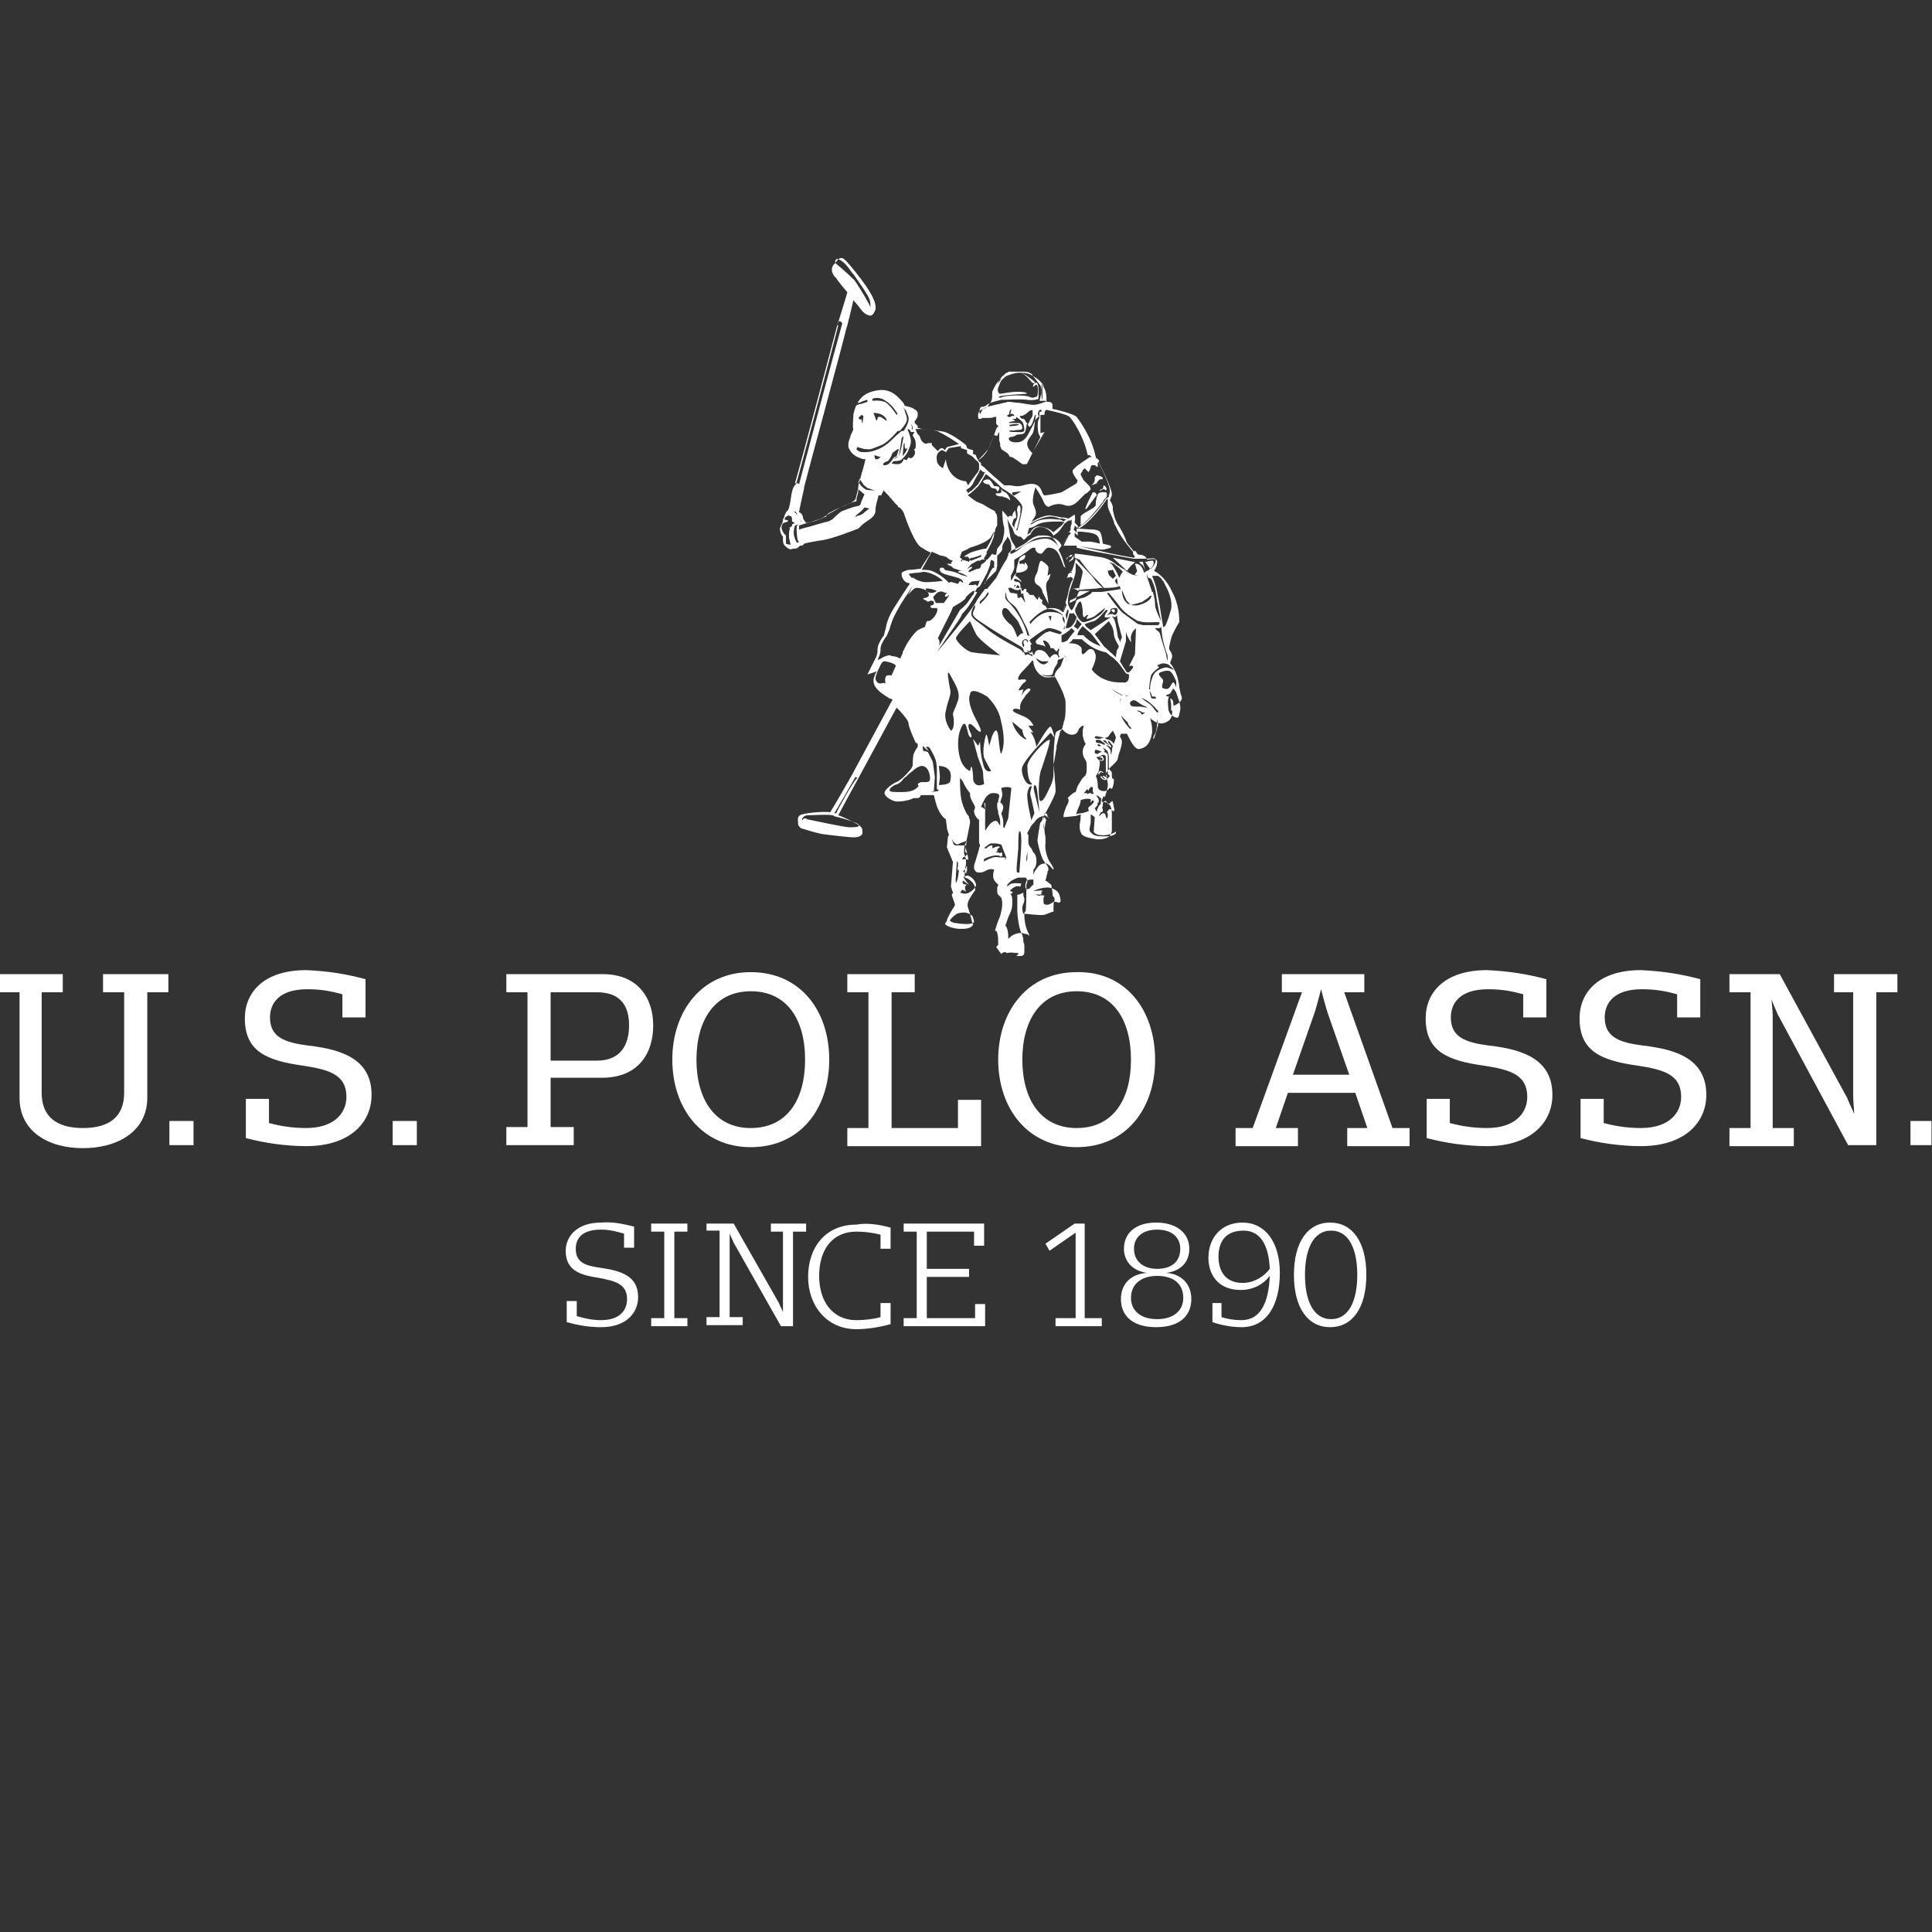 <svg xmlns:inkscape="http://www.inkscape.org/namespaces/inkscape" xmlns:sodipodi="http://sodipodi.sourceforge.net/DTD/sodipodi-0.dtd" xmlns="http://www.w3.org/2000/svg" xmlns:svg="http://www.w3.org/2000/svg" id="svg2" width="160" height="160" viewBox="0 0 160 160" sodipodi:docname="u.s.-polo-assn-BLACKFRIDAY.ai"><rect x="0" y="0" width="160" height="160" fill="#333333" stroke="none"/><defs id="defs6"><clipPath id="clipPath16"><path d="M 0,120 H 120 V 0 H 0 Z" id="path14"></path></clipPath></defs><g id="g8" inkscape:groupmode="layer" inkscape:label="u.s.-polo-assn-BLACKFRIDAY" transform="matrix(1.333,0,0,-1.333,0,160)"><g id="g10"><g id="g12" clip-path="url(#clipPath16)"><g id="g18" transform="translate(3.901,59.509)"><path d="m 0,0 v -1.125 h -1.312 v -6.249 c 0,-1.437 0.875,-2.187 2.562,-2.187 1.624,0 2.562,0.688 2.562,2.187 v 6.249 H 2.5 V 0 H 6.561 V -1.125 H 5.249 v -6.561 c 0,-2.062 -1.812,-3.125 -3.999,-3.125 -2.187,0 -3.937,1.063 -3.937,3.125 v 6.561 H -3.999 V 0 Z" style="fill:#ffffff;fill-opacity:1;fill-rule:nonzero;stroke:none" id="path20"></path></g><path d="m 12.024,48.886 h -1.5 v 1.5 h 1.5 z" style="fill:#ffffff;fill-opacity:1;fill-rule:nonzero;stroke:none" id="path22"></path><g id="g24" transform="translate(22.71,59.197)"><path d="m 0,0 v -2.375 h -1.437 v 1.438 c -0.688,0.187 -1.313,0.312 -2.187,0.312 -1.75,0 -2.312,-0.875 -2.312,-1.75 0,-1.249 0.937,-1.562 2.374,-1.749 2.25,-0.25 3.937,-0.938 3.937,-3.062 0,-1.75 -1.375,-3.187 -4.062,-3.187 -1.25,0 -2.562,0.187 -3.749,0.5 v 2.437 h 1.437 v -1.5 c 0.687,-0.187 1.437,-0.312 2.312,-0.312 1.75,0 2.5,0.937 2.5,1.937 0,1.375 -1.063,1.687 -2.687,1.937 -2.25,0.312 -3.625,0.875 -3.625,2.937 0,1.625 1.188,2.999 3.812,2.999 C -2.25,0.5 -1.187,0.312 0,0" style="fill:#ffffff;fill-opacity:1;fill-rule:nonzero;stroke:none" id="path26"></path></g><path d="m 25.897,48.886 h -1.5 v 1.5 h 1.5 z" style="fill:#ffffff;fill-opacity:1;fill-rule:nonzero;stroke:none" id="path28"></path><g id="g30" transform="translate(34.208,58.384)"><path d="m 0,0 v -4.249 h 2.874 c 1.438,0 2,0.937 2,2.187 0,1.187 -0.5,2.062 -2,2.062 H 0 m 3.249,1.125 c 2.125,0 3.125,-1.437 3.125,-3.187 0,-1.75 -0.937,-3.25 -3.187,-3.25 H 0 V -8.374 H 1.437 V -9.498 H -2.75 v 1.124 h 1.313 V 0 H -2.75 v 1.125 z" style="fill:#ffffff;fill-opacity:1;fill-rule:nonzero;stroke:none" id="path32"></path></g><g id="g34" transform="translate(43.269,54.197)"><path d="m 0,0 c 0,-2.437 1.125,-4.249 3.374,-4.249 2.25,0 3.375,1.749 3.375,4.249 0,2.5 -1.125,4.249 -3.375,4.249 C 1.125,4.249 0,2.437 0,0 m 8.249,0 c 0,-3.062 -1.813,-5.437 -4.875,-5.437 -3.062,0 -4.874,2.438 -4.874,5.437 0,2.999 1.812,5.437 4.874,5.437 3.062,0 4.875,-2.375 4.875,-5.437" style="fill:#ffffff;fill-opacity:1;fill-rule:nonzero;stroke:none" id="path36"></path></g><g id="g38" transform="translate(56.829,59.509)"><path d="m 0,0 v -1.125 h -1.437 v -8.436 h 4.124 v 1.75 h 1.437 v -2.875 h -8.311 v 1.125 h 1.312 v 8.436 H -4.187 V 0 Z" style="fill:#ffffff;fill-opacity:1;fill-rule:nonzero;stroke:none" id="path40"></path></g><g id="g42" transform="translate(63.515,54.197)"><path d="m 0,0 c 0,-2.437 1.125,-4.249 3.374,-4.249 2.25,0 3.375,1.749 3.375,4.249 0,2.5 -1.125,4.249 -3.375,4.249 C 1.125,4.249 0,2.437 0,0 M 8.249,0 C 8.249,-3.062 6.436,-5.437 3.374,-5.437 0.312,-5.437 -1.5,-2.999 -1.5,0 -1.5,2.999 0.312,5.437 3.374,5.437 6.436,5.499 8.249,3.062 8.249,0" style="fill:#ffffff;fill-opacity:1;fill-rule:nonzero;stroke:none" id="path44"></path></g><g id="g46" transform="translate(81.7,57.197)"><path d="m 0,0 -1.375,-3.937 h 3.5 L 0.75,0 C 0.625,0.437 0.5,0.875 0.375,1.375 0.25,0.875 0.125,0.437 0,0 M 3.062,2.312 V 1.187 h -1.25 l 3,-8.436 H 5.874 V -8.374 H 2 v 1.125 H 3.249 L 2.5,-5.062 h -4.187 l -0.75,-2.187 h 1.375 v -1.125 h -3.875 v 1.125 h 1.063 l 3.062,8.436 h -1.25 v 1.125 z" style="fill:#ffffff;fill-opacity:1;fill-rule:nonzero;stroke:none" id="path48"></path></g><g id="g50" transform="translate(96.072,59.197)"><path d="m 0,0 v -2.375 h -1.437 v 1.438 c -0.688,0.187 -1.313,0.312 -2.187,0.312 -1.75,0 -2.312,-0.875 -2.312,-1.75 0,-1.249 0.937,-1.562 2.374,-1.749 2.25,-0.25 3.937,-0.938 3.937,-3.062 0,-1.75 -1.375,-3.187 -4.062,-3.187 -1.25,0 -2.562,0.187 -3.749,0.5 v 2.437 h 1.437 v -1.5 c 0.687,-0.187 1.437,-0.312 2.312,-0.312 1.75,0 2.5,0.937 2.5,1.937 0,1.375 -1.063,1.687 -2.687,1.937 -2.25,0.312 -3.625,0.875 -3.625,2.937 0,1.625 1.188,2.999 3.812,2.999 C -2.312,0.5 -1.187,0.312 0,0" style="fill:#ffffff;fill-opacity:1;fill-rule:nonzero;stroke:none" id="path52"></path></g><g id="g54" transform="translate(105.633,59.197)"><path d="m 0,0 v -2.375 h -1.437 v 1.438 c -0.688,0.187 -1.312,0.312 -2.187,0.312 -1.75,0 -2.312,-0.875 -2.312,-1.75 0,-1.249 0.937,-1.562 2.374,-1.749 2.25,-0.25 3.937,-0.938 3.937,-3.062 0,-1.75 -1.375,-3.187 -4.062,-3.187 -1.25,0 -2.562,0.187 -3.749,0.5 v 2.437 h 1.437 v -1.5 c 0.687,-0.187 1.437,-0.312 2.312,-0.312 1.75,0 2.5,0.937 2.5,1.937 0,1.375 -1.063,1.687 -2.687,1.937 -2.25,0.312 -3.625,0.875 -3.625,2.937 0,1.625 1.188,2.999 3.812,2.999 C -2.312,0.5 -1.187,0.312 0,0" style="fill:#ffffff;fill-opacity:1;fill-rule:nonzero;stroke:none" id="path56"></path></g><g id="g58" transform="translate(110.57,59.509)"><path d="m 0,0 4.187,-7.686 c 0.125,-0.313 0.312,-0.688 0.437,-1 0,0.312 -0.062,0.75 -0.062,1.125 v 6.436 H 3.374 V 0 H 7.311 V -1.125 H 5.999 v -9.498 H 4.249 L -0.125,-2.5 c -0.125,0.313 -0.312,0.688 -0.375,0.938 0,-0.313 0.063,-0.688 0.063,-1 v -6.999 h 1.312 v -1.125 h -3.999 v 1.125 h 1.312 v 8.436 H -3.124 V 0 Z" style="fill:#ffffff;fill-opacity:1;fill-rule:nonzero;stroke:none" id="path60"></path></g><path d="m 120.193,48.886 h -1.5 v 1.5 h 1.5 z" style="fill:#ffffff;fill-opacity:1;fill-rule:nonzero;stroke:none" id="path62"></path><g id="g64" transform="translate(39.395,43.824)"><path d="m 0,0 v -1.312 h -0.625 v 0.875 c -0.437,0.125 -0.875,0.25 -1.437,0.25 -1.187,0 -1.562,-0.563 -1.562,-1.188 0,-0.875 0.625,-1.062 1.562,-1.187 1.25,-0.188 2.312,-0.5 2.312,-1.812 0,-1 -0.75,-1.875 -2.312,-1.875 -0.75,0 -1.437,0.125 -2.125,0.313 v 1.312 h 0.625 v -0.938 c 0.438,-0.125 0.937,-0.249 1.5,-0.249 1.187,0 1.625,0.624 1.625,1.312 0,0.937 -0.75,1.125 -1.75,1.312 -1.25,0.188 -2.062,0.5 -2.062,1.687 0,0.875 0.687,1.75 2.187,1.75 C -1.375,0.312 -0.75,0.187 0,0" style="fill:#ffffff;fill-opacity:1;fill-rule:nonzero;stroke:none" id="path66"></path></g><g id="g68" transform="translate(42.706,44.012)"><path d="M 0,0 V -0.5 H -0.812 V -5.874 H 0 v -0.5 h -2.25 v 0.5 h 0.813 V -0.5 H -2.25 V 0 Z" style="fill:#ffffff;fill-opacity:1;fill-rule:nonzero;stroke:none" id="path70"></path></g><g id="g72" transform="translate(45.581,44.012)"><path d="m 0,0 2.812,-4.937 c 0.062,-0.187 0.187,-0.375 0.25,-0.562 V -4.874 -0.5 H 2.312 V 0 H 4.499 V -0.5 H 3.687 V -6.374 H 2.937 L 0,-1.187 C -0.062,-1 -0.187,-0.812 -0.25,-0.625 v -0.562 -4.624 h 0.812 v -0.5 h -2.249 v 0.5 h 0.812 v 5.374 H -1.687 V 0 Z" style="fill:#ffffff;fill-opacity:1;fill-rule:nonzero;stroke:none" id="path74"></path></g><g id="g76" transform="translate(55.329,43.762)"><path d="m 0,0 v -1.312 h -0.625 v 0.875 c -0.5,0.125 -1,0.187 -1.5,0.187 -1.499,0 -2.312,-1.125 -2.312,-2.749 0,-1.563 0.813,-2.75 2.312,-2.75 0.5,0 1.063,0.062 1.5,0.187 v 0.875 H 0 v -1.312 c -0.687,-0.187 -1.437,-0.312 -2.125,-0.312 -1.874,0 -2.999,1.499 -2.999,3.249 0,1.812 1.062,3.249 2.999,3.249 C -1.437,0.312 -0.687,0.187 0,0" style="fill:#ffffff;fill-opacity:1;fill-rule:nonzero;stroke:none" id="path78"></path></g><g id="g80" transform="translate(61.141,44.012)"><path d="M 0,0 V -1.375 H -0.625 V -0.5 h -2.937 v -2.312 h 2.625 v -0.5 h -2.625 v -2.562 h 3 v 0.875 h 0.624 v -1.375 h -5.061 v 0.5 h 0.812 V -0.5 H -4.999 V 0 Z" style="fill:#ffffff;fill-opacity:1;fill-rule:nonzero;stroke:none" id="path82"></path></g><g id="g84" transform="translate(65.577,37.638)"><path d="m 0,0 v 0.5 h 1.25 v 5.312 l -1.625,-1.125 -0.25,0.437 1.812,1.25 H 1.812 V 0.5 H 2.875 V 0 Z" style="fill:#ffffff;fill-opacity:1;fill-rule:nonzero;stroke:none" id="path86"></path></g><g id="g88" transform="translate(70.452,42.45)"><path d="m 0,0 c 0,-0.812 0.625,-1.25 1.437,-1.25 0.813,0 1.437,0.375 1.437,1.25 0,0.687 -0.499,1.187 -1.437,1.187 C 0.5,1.187 0,0.687 0,0 m -0.187,-3.062 c 0,-0.75 0.562,-1.312 1.624,-1.312 1.062,0 1.625,0.562 1.625,1.312 0,1 -0.75,1.375 -1.625,1.375 -0.812,0 -1.624,-0.375 -1.624,-1.375 M 3.437,0 c 0,-0.75 -0.438,-1.375 -1.437,-1.5 0.937,-0.062 1.562,-0.687 1.562,-1.624 0,-1.063 -0.75,-1.75 -2.187,-1.75 -1.437,0 -2.187,0.687 -2.187,1.75 0,0.937 0.625,1.562 1.624,1.624 -0.937,0.125 -1.437,0.75 -1.437,1.5 0,0.937 0.687,1.625 2,1.625 1.312,0 2.062,-0.688 2.062,-1.625" style="fill:#ffffff;fill-opacity:1;fill-rule:nonzero;stroke:none" id="path90"></path></g><g id="g92" transform="translate(75.701,41.95)"><path d="m 0,0 c 0,-0.812 0.375,-1.625 1.5,-1.625 0.687,0 1.312,0.375 1.687,0.875 C 3.124,0.687 2.625,1.625 1.562,1.625 0.437,1.625 0,0.937 0,0 m 3.812,-1 c 0,-1.999 -0.812,-3.374 -2.375,-3.374 -0.625,0 -1.25,0.125 -1.812,0.312 v 1.187 H 0.187 V -3.749 C 0.562,-3.874 1,-3.937 1.437,-3.937 c 1.188,0 1.687,1.125 1.75,2.75 -0.375,-0.5 -1,-0.875 -1.812,-0.875 -1.437,0 -2,1 -2,2 0,1.187 0.75,2.187 2.125,2.187 1.375,0 2.312,-1.188 2.312,-3.125" style="fill:#ffffff;fill-opacity:1;fill-rule:nonzero;stroke:none" id="path94"></path></g><g id="g96" transform="translate(81.075,40.825)"><path d="m 0,0 c 0,-1.562 0.5,-2.75 1.625,-2.75 1.124,0 1.624,1.188 1.624,2.75 0,1.562 -0.5,2.75 -1.624,2.75 C 0.5,2.75 0,1.562 0,0 m 3.812,0 c 0,-2.062 -0.875,-3.249 -2.25,-3.249 -1.375,0 -2.249,1.187 -2.249,3.249 0,2.062 0.874,3.249 2.249,3.249 1.375,0 2.25,-1.187 2.25,-3.249" style="fill:#ffffff;fill-opacity:1;fill-rule:nonzero;stroke:none" id="path98"></path></g><g id="g100" transform="translate(65.265,84.38)"><path d="m 0,0 -0.187,-0.125 c 0,0 0.062,0.312 0.062,0.5 0,0.187 -0.437,0.437 -0.437,0.437 C -0.75,0.812 -0.75,0.125 -0.875,0 -0.937,-0.125 -1.125,-0.5 -0.812,-0.687 -0.5,-0.875 -0.5,-1.125 -0.5,-1.125 l 0.375,-0.75 c 0,0 -0.062,0.563 -0.125,0.875 -0.062,0.313 0,0.5 0.125,0.625 C 0,-0.125 0,0 0,0" style="fill:#ffffff;fill-opacity:1;fill-rule:nonzero;stroke:none" id="path102"></path></g><g id="g104" transform="translate(72.701,76.631)"><path d="m 0,0 c 0,0 0.062,-0.25 0.062,-0.5 0,-0.25 -0.062,-0.25 0.125,-0.25 0.188,0 0.375,-0.062 0.188,0.063 -0.188,0.125 -0.188,0.375 -0.188,0.5 C 0.125,0 0,0 0,0" style="fill:#ffffff;fill-opacity:1;fill-rule:nonzero;stroke:none" id="path106"></path></g><g id="g108" transform="translate(68.577,72.007)"><path d="m 0,0 c 0,0 -0.125,0.125 -0.187,0.125 0,0 -0.063,0 -0.125,-0.063 -0.063,-0.062 0,-0.187 0,-0.187 0,0 0.062,0.187 0.187,0.187 C -0.125,0 0,0 0,0" style="fill:#ffffff;fill-opacity:1;fill-rule:nonzero;stroke:none" id="path110"></path></g><g id="g112" transform="translate(69.139,82.005)"><path d="m 0,0 c 0.062,-0.062 0.125,0 0.125,0.062 0,0.063 0,0.063 -0.062,0.125 C -0.125,0.187 -0.125,0.062 0,0" style="fill:#ffffff;fill-opacity:1;fill-rule:nonzero;stroke:none" id="path114"></path></g><g id="g116" transform="translate(69.139,81.88)"><path d="M 0,0 C 0,0 -0.062,0.062 0,0 -0.062,0 0,0 0,0" style="fill:#ffffff;fill-opacity:1;fill-rule:nonzero;stroke:none" id="path118"></path></g><g id="g120" transform="translate(67.515,88.442)"><path d="M 0,0 C 0.062,0.062 0.625,0.875 0.625,0.812 0.562,1.062 0.375,1 0.375,1 0.375,1 -0.312,-0.312 0,0" style="fill:#ffffff;fill-opacity:1;fill-rule:nonzero;stroke:none" id="path122"></path></g><g id="g124" transform="translate(62.016,89.379)"><path d="m 0,0 c -0.25,0.062 -0.187,-0.187 0.125,-0.187 0.312,0 0.125,-0.063 0.312,-0.063 0.188,-0.062 0.313,-0.187 0.313,-0.187 0,0 0,0.125 -0.125,0.312 C 0.5,0.062 0.437,0.062 0.312,0.125 L 0.125,0.312 C 0.187,0.25 0.312,0 0,0" style="fill:#ffffff;fill-opacity:1;fill-rule:nonzero;stroke:none" id="path126"></path></g><g id="g128" transform="translate(68.327,89.566)"><path d="M 0,0 C 0,-0.062 0.062,0 0.187,0.062 0.312,0.125 0.312,0 0.375,0 0.437,0.062 0.437,0.125 0.375,0.187 0.375,0.25 0.25,0.312 0.25,0.312 0.187,0.25 0.25,0.187 0.187,0.125 0.187,0.062 0,0.062 0,0" style="fill:#ffffff;fill-opacity:1;fill-rule:nonzero;stroke:none" id="path130"></path></g><g id="g132" transform="translate(62.078,89.754)"><path d="m 0,0 c 0,0.062 -0.062,0.062 0,0 -0.187,0.125 -0.312,0.062 -0.312,0.062 0,0 -0.125,0.25 -0.25,0.375 -0.125,0.125 -0.375,0 -0.375,0 -0.188,-0.125 0.125,-0.25 0.25,-0.25 0.125,0 0.125,-0.249 0.312,-0.249 0.188,0 0.25,-0.125 0.25,-0.188 C -0.187,-0.312 0.062,-0.187 0,0" style="fill:#ffffff;fill-opacity:1;fill-rule:nonzero;stroke:none" id="path134"></path></g><g id="g136" transform="translate(68.702,89.441)"><path d="m 0,0 v 0 c -0.062,0 -0.062,0 0,0 -0.5,0.062 -0.5,-0.125 -0.562,-0.312 0,0 -0.063,-0.188 -0.063,-0.375 v -0.125 c 0,0 -0.062,-0.063 -0.125,-0.125 C -0.812,-1 -0.875,-1 -0.937,-1.062 -1.062,-1.125 -1.25,-1.25 -1.375,-1.312 -1.625,-1.5 -1.562,-1.5 -1.562,-1.5 v -0.312 -0.063 -0.062 -0.125 c 0,0 0.062,0 0.312,0.25 0.25,0.187 1.063,1.187 1.125,1.312 0,0.063 0.125,0.125 0.187,0.25 v 0.063 0.062 0.063 C 0.063,-0.062 0.063,0 0,0 0.063,0 0.063,0 0,0" style="fill:#ffffff;fill-opacity:1;fill-rule:nonzero;stroke:none" id="path138"></path></g><g id="g140" transform="translate(68.014,90.379)"><path d="M 0,0 V -0.187 C 0,-0.312 -0.187,-0.5 -0.187,-0.5 l 0.312,0.125 c 0,0 0,0.063 0.125,0.188 0.062,0.125 0.25,0 0.25,0.125 0,0.124 -0.375,0.187 -0.375,0.187 z" style="fill:#ffffff;fill-opacity:1;fill-rule:nonzero;stroke:none" id="path142"></path></g><g id="g144" transform="translate(70.014,84.567)"><path d="M 0,0 V 0 C 0.062,0.062 0.125,0.187 0.25,0.312 L 0.312,0.375 C 0.437,0.437 0.437,0.5 0.5,0.562 H 0.375 l -1.25,0.25 0.063,-0.062 z" style="fill:#ffffff;fill-opacity:1;fill-rule:nonzero;stroke:none" id="path146"></path></g><g id="g148" transform="translate(70.951,84.942)"><path d="M 0,0 C 0.125,-0.062 0.25,-0.5 0.25,-0.5 L 0.063,0.125 v 0.062 h -0.25 L -0.125,0.125 C -0.125,0.062 -0.063,0.062 0,0" style="fill:#ffffff;fill-opacity:1;fill-rule:nonzero;stroke:none" id="path150"></path></g><g id="g152" transform="translate(70.514,84.317)"><path d="m 0,0 c 0.437,-0.125 0.562,0.125 0.562,0.125 0,0 -0.125,0.625 -0.562,0.562 L 0.125,0.25 C 0.187,0.25 -0.062,0 0,0" style="fill:#ffffff;fill-opacity:1;fill-rule:nonzero;stroke:none" id="path154"></path></g><g id="g156" transform="translate(66.702,85.505)"><path d="m 0,0 v 0 l -0.187,-0.25 c -0.125,-0.062 -0.125,-0.187 -0.063,-0.125 0,0.063 0.125,0.063 0.188,0.125 C 0,-0.187 0,-0.125 0,0 0.062,0 0.062,0 0,0 0.062,0.062 0,0.062 0,0" style="fill:#ffffff;fill-opacity:1;fill-rule:nonzero;stroke:none" id="path158"></path></g><g id="g160" transform="translate(66.765,85.567)"><path d="m 0,0 c 0,0 -0.062,0 0,0 h -0.125 c -0.062,0 -0.125,0 -0.187,-0.062 0,0 -0.063,-0.063 -0.125,-0.125 0,-0.063 -0.063,-0.125 -0.063,-0.125 v 0.062 c 0,0.063 0.063,0.125 0.25,0.125 0.063,0 0.063,0.063 0.125,0.125 H 0 c -0.062,0 0,0 0,0" style="fill:#ffffff;fill-opacity:1;fill-rule:nonzero;stroke:none" id="path162"></path></g><g id="g164" transform="translate(63.578,96.815)"><path d="m 0,0 c -0.062,0.062 -0.125,0.062 -0.187,0.062 -0.188,0 -0.875,-0.062 -1.063,-0.249 -0.187,-0.188 0.125,0 0.25,0.062 0.125,0.063 0.563,0.187 0.75,0.187 h 0.063 c 0.125,0 0.374,-0.187 0.687,-0.562 0.062,-0.125 0.312,-0.125 0.187,0 C 0.625,-0.437 0.25,-0.125 0,0" style="fill:#ffffff;fill-opacity:1;fill-rule:nonzero;stroke:none" id="path166"></path></g><g id="g168" transform="translate(66.89,82.942)"><path d="m 0,0 c -0.062,-0.062 -0.312,-0.187 -0.375,-0.187 -0.062,0 -0.062,-0.188 -0.062,-0.188 L -0.062,-0.187 0,0 0.187,0.062 c 0.125,0.063 0.5,0.25 0.5,0.25 L 0.812,0.375 H 0.187 C 0.062,0.25 0.062,0.125 0,0" style="fill:#ffffff;fill-opacity:1;fill-rule:nonzero;stroke:none" id="path170"></path></g><g id="g172" transform="translate(68.452,72.757)"><path d="m 0,0 c 0.125,0 0.125,0.125 0.125,0.125 0,0 -0.062,0.187 -0.125,0.187 -0.062,0 -0.125,-0.125 -0.125,-0.125 h 0.062 c 0,0.063 0.063,0 0.125,-0.062 C 0.062,0.125 0,0.062 0,0 0,0.062 -0.062,0.062 -0.125,0.062 -0.187,0.125 -0.187,0 0,0" style="fill:#ffffff;fill-opacity:1;fill-rule:nonzero;stroke:none" id="path174"></path></g><g id="g176" transform="translate(67.015,83.317)"><path d="M 0,0 V 0 0.125 0.187 L -0.437,0.125 h -0.188 0.375 z" style="fill:#ffffff;fill-opacity:1;fill-rule:nonzero;stroke:none" id="path178"></path></g><g id="g180" transform="translate(71.451,84.692)"><path d="M 0,0 C 0.25,0.125 0.25,0.437 0.187,0.5 H 0.062 C -0.063,0.5 -0.187,0.437 -0.25,0.437 H -0.312 L 0,0 c -0.062,0 0,0 0,0" style="fill:#ffffff;fill-opacity:1;fill-rule:nonzero;stroke:none" id="path182"></path></g><g id="g184" transform="translate(73.326,75.944)"><path d="m 0,0 c -0.062,-0.25 -0.062,-0.562 -0.25,-0.5 -0.187,0.063 -0.5,0.188 -0.5,0.687 -0.062,0.5 0.063,0.625 0.063,0.625 0,0 -0.188,0 -0.188,0.063 0,0.062 0.188,0.062 0.25,0.125 0.063,0.125 0.188,0.312 0.188,0.312 0,0 0.125,-0.125 0.187,-0.25 C -0.25,1 0.062,0.312 0,0 m -1.062,1.812 c 0,0.125 -0.438,0.375 -0.188,0.5 0,0 0.438,0.188 0.625,0.063 C -0.437,2.25 -0.25,1.75 -0.25,1.75 V 1.375 c 0,0 -0.125,0.375 -0.187,0.312 -0.063,0 -0.188,-0.25 -0.188,-0.25 0,0 -0.125,-0.25 -0.375,-0.125 -0.25,0 -0.062,0.313 -0.062,0.5 M -1.75,1.937 C -1.875,1.625 -1.875,1.375 -1.875,1.312 V 1.25 H -2 L -1.937,1.187 -1.875,1.125 -1.812,1 -1.75,0.812 h 0.188 c 0,0 0,-0.062 0.062,-0.062 V 0.687 H -1.75 L -1.812,0.75 -1.875,1 -1.937,1.312 c 0,0 0.062,0.625 0.125,0.813 0.062,0.187 0.5,0.5 0.5,0.5 L -1.437,2.75 c 0,0 0.25,0.124 0.375,0.124 0.187,0 0.375,-0.062 0.437,-0.187 0.125,-0.062 0.25,-0.25 0.25,-0.25 0,0 -0.062,0.063 -0.125,0.063 C -0.625,2.562 -0.812,2.625 -0.875,2.625 -1.187,2.562 -1.625,2.437 -1.75,1.937 m 0.25,-3.312 c -0.125,-0.437 -0.125,-0.437 -0.187,-0.437 0,0.062 0.062,0.25 0.125,0.312 0.062,0.125 0.125,0.438 0.125,0.625 v 0.125 0.063 0.125 c 0,-0.063 0.062,-0.188 0.062,-0.438 -0.062,-0.062 -0.062,-0.25 -0.125,-0.375 m -0.125,1.937 v 0 c 0,-0.062 0,0 0,0 M -1.937,0.375 -2.125,0.5 c -0.25,0.187 -0.437,0.375 -0.874,0.375 -0.188,0 -0.313,0 -0.375,-0.063 v 0.063 h 0.062 c 0.188,0 0.687,-0.063 1,-0.188 C -2,0.562 -1.75,0.312 -1.562,0.125 -1.5,0.062 -1.437,-0.062 -1.375,-0.062 v -0.063 c 0,0 0,-0.062 -0.062,-0.062 -0.188,0.187 -0.25,0.374 -0.5,0.562 M -2.5,0.187 h -0.125 c -0.25,0 -0.374,0 -0.437,0.063 -0.062,0.062 -0.062,0.125 -0.062,0.187 0.062,0.063 0.187,0.25 0.437,0.063 0.25,-0.188 0.5,-0.313 0.562,-0.313 l 0.063,-0.062 c -0.125,0 -0.313,0.062 -0.438,0.062 m 0.125,-0.499 c -0.062,0.062 -0.125,0.187 -0.187,0.187 -0.063,0 -0.063,0 -0.125,0.063 0.062,0 0.187,0 0.25,-0.063 0.062,-0.062 0.187,-0.062 0.25,-0.062 C -2.25,-0.25 -2.375,-0.312 -2.375,-0.312 M -2.937,-1 v 0 c 0.062,-0.062 0.062,-0.062 0.125,-0.125 0,0 -0.062,0.063 -0.125,0.125 m -0.187,-0.187 v 0 C -3.312,-1 -3.499,-0.75 -3.624,-0.5 -3.687,-0.312 -3.749,0 -3.749,0.25 V 0.5 0.562 c 0,0.063 0.062,0.125 0.062,0.125 0,-0.062 -0.062,-0.125 -0.062,-0.187 0,-0.063 -0.063,-0.188 -0.063,-0.313 0,-0.187 0,-0.312 0.125,-0.499 0.063,-0.125 0.125,-0.188 0.188,-0.25 0.062,-0.063 0.187,-0.188 0.25,-0.25 v -0.063 c 0.062,-0.125 0.125,-0.187 0.187,-0.25 0.063,-0.062 0,-0.062 -0.062,-0.062 m -1.188,2.499 c 0.313,-0.187 0.625,-0.375 0.75,-0.437 h -0.062 c 0,0 -0.375,0.187 -0.688,0.437 m 0.188,-3.437 c 0,0 -0.188,0.25 -0.313,0.25 -0.125,0 -0.25,0.125 -0.25,0.125 0,0 0.188,0 0.25,0.125 0.063,0.125 0.25,0.313 0.25,0.313 0,0 0.188,-0.313 0.188,-0.438 -0.063,-0.187 -0.125,-0.375 -0.125,-0.375 m 0,-2.312 v 0 c 0,-0.187 -0.063,-0.375 -0.125,-0.5 l -0.063,0.063 h -0.062 c -0.063,0 -0.063,-0.063 -0.063,-0.063 -0.062,-0.062 -0.125,-0.125 -0.312,-0.125 -0.188,0 -0.25,0.063 -0.313,0.125 -0.062,0.063 -0.062,0.125 -0.062,0.188 v 0.062 c 0,0.188 -0.063,0.5 -0.125,0.563 0.062,0.062 0.125,0.187 0.187,0.312 0,0.125 0.063,0.313 0.063,0.438 v 0.125 c 0,0.062 -0.063,0.125 -0.125,0.187 -0.063,0.063 -0.063,0.063 -0.063,0.125 h 0.063 c 0.187,0 0.187,0.125 0.312,0.125 0.188,0 0.188,-0.125 0.188,-0.125 v -1 c 0,-0.187 0.125,-0.187 0.062,-0.25 -0.062,-0.062 -0.187,0.125 -0.25,0.063 -0.062,0 0.188,-0.188 0.125,-0.188 -0.062,-0.062 -0.187,0.188 -0.25,0.188 -0.062,-0.063 0.125,-0.25 0.25,-0.25 0.125,0 0.313,0.25 0.313,0.25 l -0.125,0.125 v 1.124 c 0,0.188 -0.188,0.25 -0.313,0.25 -0.125,0 -0.25,-0.062 -0.312,-0.125 -0.063,0 -0.125,0 -0.188,0.063 0,0.125 0,0.187 0.063,0.187 h 0.062 l 0.188,-0.062 c 0.125,-0.063 0.25,-0.125 0.312,0 0,0.062 -0.062,0.062 -0.062,0.125 l -0.063,0.062 c 0.063,0 0.25,-0.125 0.313,-0.25 0,-0.062 0.062,-0.187 0.062,-0.312 v -0.25 -0.25 c 0,-0.187 0,-0.25 0.063,-0.312 0.062,-0.063 0.125,-0.125 0.125,-0.188 v -0.125 c 0,-0.062 0,-0.187 0.062,-0.25 0.063,0.063 0.063,-0.062 0.063,-0.125 m -0.188,-1.312 c 0,0 0,0.062 0,0 0.063,0.062 0.125,0.062 0.125,0.062 v -0.062 l 0.063,-0.312 c 0,0 0.062,-0.188 0,-0.25 -0.125,0 -0.188,0.187 -0.25,0.125 -0.063,0 -0.188,-0.188 -0.188,-0.188 0,0 0.063,-0.062 0.063,-0.125 0,-0.062 0,-0.25 -0.063,-0.25 -0.062,0 -0.062,0.313 -0.187,0.313 -0.188,0 -0.25,-0.188 -0.25,-0.188 -0.063,0 0,0.125 0,0.125 l 0.062,0.125 h 0.063 c 0.062,0 0.062,0.125 0.062,0.188 0,0.062 -0.062,0.062 -0.062,0.062 0,0 0.062,0.063 0.062,0.188 0,0.124 0,0.187 0.125,0.249 0.063,0.063 0.188,-0.125 0.188,-0.187 0.062,0 0.125,0.062 0.187,0.125 m 0.313,-1.812 v -0.125 c 0,0 -0.125,-0.188 -0.625,-0.188 h -0.125 c -0.625,0 -0.688,0.125 -0.813,0.25 -0.125,0.125 -0.062,0.25 0,0.625 v 0.5 c 0,0 0.188,-0.125 0.25,-0.187 l -0.062,-0.875 c 0,0 0,-0.25 0.625,-0.25 0.625,0.062 0.75,0.25 0.75,0.25 m -1.875,1.187 c -0.062,0 -0.187,-0.062 -0.25,-0.062 -0.187,0 -0.312,-0.063 -0.375,-0.063 0.063,0 0.063,0.188 0.188,0.438 0.125,0.249 0.125,0.437 0.125,0.437 0,0 0.125,0.062 0.25,0.062 0.125,0.063 0.374,0 0.374,0 v -0.25 c 0,0 0.063,0.188 0.125,0.188 0.063,0 0,-0.063 0,-0.063 0,0 0.125,0.063 0.063,-0.062 -0.063,-0.125 -0.25,-0.25 -0.313,-0.312 -0.062,0 0,-0.188 0,-0.25 0.001,0 -0.062,0 -0.187,-0.063 m 0.687,0.937 v 0.125 c 0,0 0.188,-0.125 0.25,-0.187 0.063,-0.063 0,-0.188 0,-0.25 v -0.125 c -0.062,0 -0.125,-0.125 -0.187,-0.25 -0.063,-0.125 -0.063,-0.25 -0.063,-0.25 l -0.125,0.25 c 0,0 0.063,0.063 0.125,0.125 0.063,0.063 0.063,0.25 0.063,0.25 0,0 0.062,-0.125 0.062,0.125 -0.062,0.25 -0.125,0.187 -0.125,0.187 m -0.624,0.5 c 0,0 0.062,0 0,0 0.125,-0.062 0.125,-0.125 0.125,-0.125 v 0.063 c 0,0.062 0.124,0.187 0.124,0.187 h 0.063 0.062 v -0.062 -0.063 -0.125 c 0,0 0,-0.062 0.063,-0.125 l -0.063,-0.062 c -0.062,0 -0.125,0.062 -0.125,0.062 -0.062,0 -0.125,0 -0.187,-0.062 l -0.062,0.062 h -0.125 -0.063 c 0.125,0.125 0.188,0.188 0.188,0.25 m 0.499,3.187 v 0 c 0,0.188 0.188,0.063 0.313,0.063 0.062,0 0.25,-0.063 0.25,-0.063 0,0 -0.063,0 -0.25,-0.062 -0.125,0 -0.25,0 -0.313,0.062 0,-0.062 0,0 0,0 m 0.375,-0.5 c -0.062,-0.062 -0.187,0 -0.187,0 v 0.125 c 0,0 0.187,-0.062 0.187,-0.125 m -0.187,0.188 c -0.063,0 -0.125,0 -0.125,0.125 0,0.062 0.062,0.062 0.187,0.062 0.125,0 0.188,-0.125 0.313,-0.187 0.125,-0.063 0.062,-0.125 0,-0.125 -0.063,0.062 -0.313,0.125 -0.375,0.125 m 0.75,-0.188 -0.438,0.313 c 0,0 0.125,0.062 0.188,0 0.062,-0.125 0.25,-0.313 0.25,-0.313 m 0.062,0 C -4.374,-2.187 -4.499,-2 -4.499,-2 l 0.062,0.063 0.25,-0.313 c 0,0 -0.062,-0.187 -0.062,-0.312 0,-0.125 -0.063,-0.25 -0.063,-0.25 0,0 0,0.312 -0.062,0.375 l -0.063,0.062 c -0.062,0.063 -0.062,0.063 -0.125,0.125 l -0.062,0.063 c 0,0 0.187,-0.063 0.25,-0.125 0.062,-0.063 0.125,0 0.062,0.062 M -5.499,2.5 c 0.062,0.125 0.25,0.499 0.25,0.812 0,0.125 -0.063,0.25 -0.125,0.375 -0.25,0.187 -0.375,0 -0.5,-0.125 C -5.999,3.437 -6.061,3.437 -6.061,3.437 -6.124,3.499 -6.124,3.499 -6.124,3.562 v 0.125 c 0,0.125 0,0.187 -0.187,0.312 -0.188,0.125 -0.5,0.125 -0.625,0.125 0.125,0.063 0.25,0.188 0.25,0.25 h 0.562 c 0.063,-0.062 0.438,-0.375 0.563,-0.437 0.374,-0.25 0.874,-0.375 0.937,-0.375 0,0 0.187,-0.125 0.312,-0.25 0.125,-0.063 0.25,-0.188 0.375,-0.313 l 0.063,-0.062 c 0.25,-0.312 0.5,-0.687 0.5,-0.687 L -3.187,2.187 V 2.062 2 c 0,-0.063 -0.062,-0.375 -0.375,-0.313 h -0.187 c -0.313,0 -0.688,0.063 -0.938,0.188 C -5.062,2 -5.437,2.375 -5.499,2.5 m -1.562,0.499 v 0 c -0.063,0 -0.063,0.063 0,0 v 0.188 l -0.188,0.187 c 0,0 0.125,-0.062 0.188,-0.187 V 2.999 m -0.375,0.813 v 0 c -0.063,0.062 -0.063,0.125 -0.063,0.125 l 0.063,-0.125 m 0,-1.125 c 0,0 -0.25,-0.25 -0.313,-0.375 C -7.811,2.187 -7.811,2 -7.874,2 -7.936,2 -7.936,2.062 -7.936,2.062 h -0.125 -0.188 c -0.187,0 -0.374,0.125 -0.374,0.125 0,0 0.187,-0.062 0.312,-0.062 h 0.125 c 0.125,0 0.25,0.062 0.25,0.062 0,0 0.062,0.313 0.187,0.5 0.125,0.187 0.125,0.187 0.125,0.312 0,0.125 0.125,0.063 0.063,0.25 0,0.063 -0.063,0.063 -0.063,0.125 -0.062,0.063 -0.062,0.063 -0.187,0.063 -0.125,0 -0.313,-0.25 -0.313,-0.25 v 0.062 c -0.062,0 -0.187,0.375 -0.499,0.438 -0.313,0.062 -0.375,-0.063 -0.438,-0.25 -0.062,-0.125 -0.062,0 -0.125,0.125 v 0.125 0.312 l -0.187,0.313 c 0,0 0.937,0.75 1.187,0.75 0.312,0 0.75,-0.188 0.812,-0.25 V 4.749 C -7.436,4.687 -7.499,4.687 -7.499,4.687 L -8.124,4.874 -8.249,4.812 H -8.311 C -8.436,4.749 -8.686,4.562 -8.873,4.374 L -8.936,4.312 c -0.062,-0.063 -0.062,-0.188 0.063,-0.25 0.25,-0.063 0.437,-0.063 0.499,-0.188 0,0.063 -0.062,0.188 -0.125,0.313 -0.124,0.187 0.25,0.125 0.375,-0.188 0.063,-0.062 0.063,-0.187 0.063,-0.187 h 0.187 c 0,0 0.125,-0.188 0.188,-0.188 0.062,0 0.062,0.063 0.062,0.063 l 0.063,0.125 0.062,-0.125 c -0.062,0 -0.062,-0.063 -0.062,-0.125 V 3.374 l 0.062,-0.062 c 0,0 -0.125,-0.25 0,-0.188 0.063,0 0.188,0.063 0.25,0.125 V 3.187 l -0.187,-0.5 m -1.5,0.5 c 0,0 0.25,-0.188 0.375,-0.188 h 0.375 c 0,0 -0.125,-0.187 -0.313,-0.187 -0.249,0 -0.499,0.375 -0.437,0.375 m 1.687,-3.999 c 0,-0.125 -0.062,-0.188 -0.062,-0.25 0,-0.063 0,-0.125 -0.063,-0.125 0,-0.063 0,-0.125 -0.062,-0.125 -0.063,-0.125 -0.063,-0.188 -0.063,-0.25 l -0.062,-0.188 -0.125,-0.5 v -0.125 c -0.063,-0.312 -0.125,-0.812 -0.188,-1.062 v -0.125 -0.062 -0.25 -0.125 c 0,-0.188 -0.062,-0.5 -0.187,-0.75 0,-0.063 -0.062,-0.063 -0.062,-0.125 -0.125,-0.25 -0.25,-0.563 -0.375,-0.688 0,0 0,-0.062 -0.063,-0.062 -0.062,-0.063 -0.062,-0.063 -0.125,-0.063 0,0 0,0.063 -0.062,0.063 -0.063,0.312 -0.063,1.187 0.062,1.75 0.188,0.562 0.688,1.999 0.563,1.999 -0.25,0 -1.375,-1.187 -1.375,-1.624 0,-0.438 0.062,-0.813 0.187,-1 0.188,-0.188 0.063,-0.188 -0.125,-0.125 -0.187,0.062 -0.5,0.687 -0.375,1.062 0.125,0.375 0.875,1.187 0.875,1.187 l 0.875,0.938 c 0,0 0.125,-0.125 0.25,-0.313 -0.062,0.313 -0.187,0.688 -0.25,0.688 -0.187,0 -0.875,-1.25 -0.875,-1.25 0,0 -0.062,0.375 -0.187,0.625 -0.125,0.25 -0.188,0.312 -0.188,0.312 L -9.123,-1.437 -9.436,-1 h 0.313 c 0,0 -0.125,0.375 -0.563,0.563 -0.437,0.187 -0.812,0.312 -0.687,0.437 0.062,0.125 0.437,0 0.437,0 0,0 -0.125,0.312 0.25,0.75 0.063,0.125 0.125,0.187 0.188,0.25 0.187,0.187 0.25,0.25 0.125,0.312 -0.063,0 -0.125,0 -0.188,-0.062 C -9.748,1.125 -9.873,0.812 -9.873,0.812 l 0.125,0.438 -0.313,-0.063 c 0,0 0.188,0.375 0.375,0.5 0.125,0.063 0.125,0.125 0.063,0.188 h -0.25 c -0.313,-0.125 -0.25,0.187 0.125,0.562 0.375,0.375 0.562,0.625 0.562,0.625 L -9.123,2.999 V 2.937 C -9.061,2.437 -8.686,2 -8.248,2 c 0.125,0 0.25,0 0.375,0.062 h 0.062 c 0,0 0.062,-0.062 0.125,-0.187 0.125,-0.25 0.375,-0.688 0.5,-1.125 0.062,-0.125 0.062,-0.313 0.062,-0.438 0,-0.499 0,-0.812 -0.125,-1.124 m -0.937,-5.937 c 0,0 -0.063,-0.062 0,0 -0.063,0.063 -0.188,0.188 -0.25,0.188 v 0.062 0.063 h 0.062 c 0.063,0 0.125,-0.063 0.125,-0.188 v -0.062 c 0.063,0 0.063,0 0.063,-0.063 0,0.063 0,0 0,0 m -0.25,-0.937 v 0.187 0.063 c 0,0.125 -0.063,0.312 -0.063,0.437 0,0.125 0,0.25 0.063,0.313 0.062,-0.063 0.062,-0.125 0.125,-0.188 -0.063,0 -0.125,-0.5 -0.125,-0.812 m -0.5,2.874 c 0.063,-0.187 0.188,-1.562 0.188,-1.562 0,0 -0.188,0.75 -0.313,1.25 -0.125,0.5 0.063,0.5 0.125,0.312 m -0.375,-0.5 c 0.063,-0.187 0.25,-1.124 0.25,-1.124 l -0.187,-0.438 c 0,0 -0.313,1.25 -0.25,1.687 0.062,0.375 0.187,0.438 0.25,0.438 0.062,-0.063 -0.125,-0.375 -0.063,-0.563 m 1.187,-4.124 0.125,-0.187 c 0.063,-0.125 0.125,-0.188 0.125,-0.25 v -0.063 c 0,0 -0.062,0 -0.062,0.063 -0.063,0 -0.063,0.062 -0.125,0.125 -0.063,0.062 -0.125,0.125 -0.25,0.187 h -0.125 c -0.125,0 -0.312,-0.062 -0.437,-0.25 -0.188,-0.25 -0.25,-0.375 -0.25,-0.5 v -0.062 -0.063 0.063 0.25 0.125 c 0,0.062 0,0.062 0.062,0.125 0.063,0.062 0.125,0.25 0.125,0.437 0,0.125 0,0.25 -0.062,0.375 0,0.063 -0.063,0.125 -0.125,0.188 0,0 -0.063,0.062 -0.063,0.124 0,0.063 -0.062,0.063 -0.062,0.125 -0.125,0.125 -0.188,0.25 -0.188,0.375 v 0.125 0.25 0.063 c 0,0.062 0,0.062 -0.062,0.062 v 0.063 c 0,0.062 0.062,0.125 0.125,0.25 l 0.062,0.125 c 0.063,0.125 0.125,0.187 0.25,0.312 0.125,0.188 0.25,0.313 0.5,0.375 h 0.062 v -0.062 -0.063 -0.125 -0.187 c 0,-0.125 0,-0.25 0.063,-0.438 v -0.062 l 0.062,-0.375 v -0.188 -0.062 -0.125 c -0.062,-0.375 0.125,-0.937 0.25,-1.125 m 0.5,-1.875 c 0,0 0,-0.062 0,0 0.125,-0.125 0.188,-0.437 0.188,-0.562 0,-0.125 -0.125,-0.125 -0.125,-0.125 0,0 -0.125,0.063 -0.25,0.063 -0.125,0 -0.25,-0.188 -0.438,-0.188 -0.25,0 -0.25,0.063 -0.25,0.313 0,0.187 0.063,0.249 0.063,0.249 0,0 -0.188,0.063 -0.313,0 -0.125,0 -0.374,0.125 -0.062,0.063 0.25,0 0.187,0.062 0.187,0.062 v 0.125 h 0.063 c 0,0 0,0.125 -0.188,0.063 -0.187,0 -0.562,-0.063 -0.187,0.062 0.375,0.125 0.562,0.125 0.562,0.125 0.375,0.063 0.688,-0.187 0.75,-0.25 m -1.937,2.125 v 0 c 0,0.063 0.063,0.25 0.063,0.438 v -0.25 c 0,-0.188 0,-0.375 -0.063,-0.438 v 0.25 m 0.25,-1.875 c -0.125,-0.125 -0.25,-0.125 -0.312,0 v 0.063 0.062 0.063 c 0,0.062 0.062,0.125 0.062,0.25 h 0.063 c 0.062,0.062 0.187,0.062 0.25,0.062 h 0.062 0.063 v -0.125 -0.125 -0.125 c 0.062,0.063 0,0.125 -0.188,-0.125 m -0.187,-2.687 c 0.062,-0.125 0.125,-0.25 0.125,-0.312 -0.063,0.062 -0.125,0.125 -0.25,0.125 -0.063,0 -0.188,0.062 -0.25,0.062 -0.188,0 -0.375,-0.062 -0.5,-0.125 -0.125,-0.062 -0.188,-0.125 -0.25,-0.187 l -0.063,-0.063 c 0,0.188 0,0.438 -0.062,0.625 -0.063,0.125 -0.063,0.188 -0.125,0.188 0.062,0.125 0.125,0.437 0.312,0.812 0.125,0.25 0.125,0.5 0.125,0.688 0,0.187 0,0.374 -0.125,0.499 h 0.063 c 0.125,0.063 0.062,0.125 0.062,0.125 0,0 -0.125,0 -0.125,0.063 0,0.062 0.188,0.187 0.313,0.25 0.125,0.062 0.312,0 0.312,0 l 0.063,0.187 c 0,0 -0.313,0.063 -0.625,0 -0.125,-0.062 -0.188,-0.125 -0.25,-0.187 v -0.063 0.125 c 0,0.063 0,0.063 0.062,0.125 l 0.063,0.063 0.062,0.062 c 0.25,0.188 0.5,0.25 0.5,0.25 h 0.188 0.125 0.125 c 0,0 0.062,0 0.062,-0.062 0,0 0,-0.063 0.062,-0.063 v -0.062 c 0,-0.063 0,-0.125 -0.062,-0.25 v -0.063 -0.062 -0.125 -0.063 c 0,-0.125 0,-1.312 -0.062,-1.374 -0.125,0.125 -0.063,-0.813 0.125,-1.188 m -1.5,4.562 h -0.125 c -0.188,0 -0.313,0.063 -0.5,0 -0.25,-0.062 -0.562,-0.25 -0.562,-0.25 0,0 -0.063,0.125 0.062,0.188 0.125,0.062 0.438,0.187 0.687,0.187 0.125,0 0.188,0 0.25,-0.062 0.063,0 0.125,0 0.125,0.062 0,0.125 0,0.188 -0.062,0.188 0,0 -0.063,0 -0.063,-0.063 0,0 -0.062,0.063 -0.187,0.063 -0.125,0 -0.062,0.062 0,0.062 0.062,0 -0.062,0.125 0.062,0.187 0.125,0.063 0.125,0.125 0,0.125 -0.125,0 -0.374,-0.125 -0.374,-0.125 0,0 0.062,0.25 -0.063,0.188 -0.062,0 -0.25,-0.125 -0.312,-0.188 h -0.063 c 0,0 -0.125,0 0.063,0.125 0.25,0.188 0.25,0.188 0.375,0.188 0.187,0 0.374,0 0.499,-0.063 h 0.063 l 0.312,-0.812 c 0,0 0,-0.125 -0.062,-0.125 -0.063,0 0,0 0,0.063 0.062,0 0.062,0.062 -0.125,0.062 m -1.125,3 c 0,-0.063 -0.062,0.062 -0.187,0.125 h -0.063 c 0,0.062 0.063,0.187 0.125,0.312 0.125,0.25 0.25,0.5 0.563,0.562 0.125,0 0.312,0 0.374,-0.062 l 0.063,-0.063 v -0.062 c 0,-0.125 -0.063,-0.188 -0.063,-0.313 0,-0.062 0,-0.062 -0.062,-0.124 v -0.063 -0.062 -0.125 c 0,-0.125 0.062,-0.188 0.062,-0.313 v -0.062 c 0.063,-0.188 0.125,-0.375 0.125,-0.563 v -0.187 -0.063 c 0,0 0,0.063 -0.062,0.125 -0.062,0.063 -0.062,0.125 -0.125,0.188 -0.062,0 -0.125,0.062 -0.187,0 -0.063,0 -0.063,0 -0.125,-0.063 -0.125,-0.062 -0.25,-0.25 -0.375,-0.437 0,0 0,-0.063 -0.063,-0.063 v 0.938 0.062 0.125 c 0.063,0.75 -0.062,0.562 -0.062,0.562 0,0 0.062,-0.249 0.062,-0.374 m -0.5,1.499 c -0.125,0.063 -0.25,0.188 -0.25,0.438 v 0.125 c -0.062,0.75 -0.125,0.562 -0.125,0.562 l -0.062,-0.25 c 0,0 -0.438,0.125 -0.625,0.813 -0.188,0.624 -0.125,1.374 0,1.687 0.375,1.062 0.437,-0.125 0.562,-0.313 0.125,-0.187 0.25,-0.125 0.063,0.25 -0.188,0.375 -0.125,0.688 0.25,0.313 0.375,-0.438 0.687,-0.563 0.062,0.562 -0.562,1.125 -0.312,1.437 -0.312,1.437 0,0 -0.063,0.563 1.062,-0.125 0,0 0.625,-0.562 0.812,-1.312 0.188,-0.75 0.313,-1.5 0.125,-2.062 -0.125,-0.562 -0.187,0.5 -0.25,0.937 -0.062,0.438 -0.187,0.438 -0.374,0 -0.125,-0.437 -0.188,-0.625 -0.188,-0.625 0,0 -0.125,0.813 -0.187,0.688 -0.063,-0.125 -0.313,-1.188 -0.063,-1.562 0.188,-0.375 0.375,-0.688 0.375,-0.688 0,0 -0.375,-0.187 -0.5,0.438 C -12.435,-2.75 -12.435,-2 -12.435,-2 l -0.125,-0.25 -0.313,0.438 c 0,0 0.188,-0.75 0.25,-0.938 0,-0.187 0.375,-0.937 0.375,-1.187 0,-0.312 0.063,-0.687 0.063,-0.687 0,0 -0.25,-0.125 -0.438,-0.063 m -0.75,-3.499 c 0,0 0.063,0 0,0 0.063,0 0.063,0.062 0.125,0.062 0,-0.062 -0.062,-0.187 -0.062,-0.375 v -0.125 c 0,-0.124 0.062,-0.187 0.062,-0.312 0,-0.062 0.063,-0.125 0.063,-0.25 v -0.125 -0.25 0.188 c 0,0.125 -0.375,0.062 -0.375,0.062 l 0.062,0.125 c 0,0 0.188,0.063 0.25,0.188 v 0.062 c -0.062,0.063 -0.125,0.125 -0.125,0.125 l 0.063,0.312 v 0.063 h -0.625 c -0.125,0 -0.188,0.125 -0.188,0.187 0,0 0,0.063 -0.062,0.125 v 0.063 0.125 -0.063 -0.062 c 0.062,-0.125 0.187,-0.313 0.375,-0.313 0.187,0.125 0.312,0.125 0.437,0.188 m 0.125,-2 c 0,0 -0.062,0 0,0 -0.125,0.063 -0.25,0.125 -0.25,0.125 0,0 0.125,0.125 0.188,0.25 0,0.063 0.062,0.063 0.062,0.125 v -0.312 c -0.062,-0.125 -0.062,-0.125 0,-0.188 m 0.063,-0.125 c 0.187,-0.062 0.5,-0.312 0.5,-0.625 0,0 -0.063,-0.062 -0.063,-0.125 0,0 -0.062,-0.062 -0.125,-0.125 -0.125,-0.125 -0.312,-0.25 -0.5,-0.25 -0.125,0 -0.25,0.063 -0.312,0.063 0,0 0.125,0.125 0.125,0.187 0.062,0 0.25,-0.125 0.25,-0.125 0,0 -0.063,0.125 -0.063,0.25 0,0.125 0.125,0.188 0.125,0.188 0,0 -0.187,0 -0.25,0.062 -0.062,0.125 0,0.188 0,0.188 0,0 0.438,-0.313 0.375,-0.25 -0.062,0.062 -0.437,0.5 -0.312,0.5 0.187,0.062 0.187,0.062 0.25,0.062 0,0 0,0.063 0,0 0,0.063 0,0 0,0 m 0.25,-2.499 c 0,0 0.062,-0.063 0.062,-0.125 0.063,-0.188 0.063,-0.25 0.063,-0.25 0,0 -0.063,-0.188 -0.688,-0.125 -0.25,0 -0.437,0.062 -0.562,0.062 -0.125,0.063 -0.188,0.063 -0.25,0.125 0,0.063 0.062,0.125 0.125,0.188 0.125,0.125 0.312,0.312 0.562,0.312 0.313,0.063 0.563,-0.062 0.688,-0.187 m -1,2.062 c 0,0 0,-0.063 0,0 0,-0.063 0,-0.063 0,0 -0.063,0.062 0.062,1.125 0.062,1.375 0,-0.063 0,-0.063 0.063,-0.125 v -0.25 c -0.063,-0.125 0,-0.188 0,-0.188 v -0.062 c 0,-0.063 0.062,0.062 0.062,0.062 0,0 -0.062,-0.75 -0.187,-0.812 m -0.625,10.686 c 0.125,0.687 0.375,0.999 0.25,1.374 -0.062,0.375 -0.25,1.313 0,0.875 0.25,-0.5 0.687,-1.062 0.5,-1.625 -0.188,-0.562 -0.313,-0.687 -0.313,-0.874 0.063,-0.25 0.125,-0.875 -0.125,-1 0,0 -0.499,0.625 -0.312,1.25 m 0.25,-4.437 c -0.125,-0.188 -0.687,-0.188 -0.687,-0.188 0,0 0.062,0.375 0.062,0.5 0,0.125 -0.062,0.688 -0.062,0.688 0,0 0.375,0 0.562,-0.188 0.25,-0.187 0.187,-0.625 0.125,-0.812 m -0.75,-0.563 v 0 l -0.437,-0.062 0.187,0.062 0.063,0.875 -0.125,0.938 -0.313,0.624 h -0.062 l -0.125,0.063 -0.063,-0.063 v 0.063 c 0,0 -0.062,0.062 -0.062,0.125 v 0.062 0.125 c 0,0 0.125,-0.125 0.187,-0.187 0.063,-0.063 0.188,-0.125 0.188,-0.125 l -0.188,0.25 h 0.125 c 0.063,0 0.125,-0.063 0.188,-0.188 0.125,-0.25 0.375,-0.562 0.375,-1.187 v -0.187 -1.063 l 0.125,-0.062 -0.063,-0.063 m -0.5,0.688 c 0,-0.188 -0.5,-0.125 -0.5,-0.125 0,0 -0.375,-0.063 -0.187,-0.25 -0.125,-0.125 -0.313,-0.375 -1,-0.375 -0.625,0 -0.812,0 -0.812,0.125 0,0.125 0.25,0.312 0.5,0.375 0.125,0.062 0.187,0.125 0.25,0.187 0.062,0.063 0.125,0.188 0.249,0.25 0.063,0.063 0.25,0.25 0.438,0.375 0.187,0.188 0.437,0.313 0.562,0.313 0.438,0 0.563,-0.688 0.5,-0.875 m -0.75,9.311 c 0,0 -0.312,-0.25 -0.687,-0.875 -0.063,-0.125 -0.125,-0.25 -0.187,-0.375 -0.063,-0.063 -0.063,-0.125 -0.063,-0.188 -0.062,-0.125 -0.125,-0.25 -0.125,-0.312 h -0.062 c -0.125,0.062 -0.25,0.125 -0.375,0.125 -0.125,0 -0.188,0.062 -0.25,0.062 -0.188,0 -0.438,-0.125 -0.625,-0.25 -0.063,0 -0.125,-0.062 -0.125,-0.062 0.062,0.187 0.187,0.375 0.187,0.625 v 0.062 c 0,0.25 0.125,0.438 0.313,0.75 l 0.062,0.063 c 0.063,0.125 0.125,0.312 0.188,0.437 0.062,0.25 0.187,0.688 0.562,1.312 0.188,0.375 0.562,0.875 0.875,1.375 L -16.81,7.311 -16.935,7.124 c 0,0 0.063,0.062 0.25,0.25 0.188,0.187 0.25,0.25 0.688,0.125 0.437,-0.125 0.375,-0.438 0.375,-0.438 0,0 -0.125,-0.125 -0.25,-0.125 -0.125,0 -0.125,-0.062 0,-0.125 0.187,-0.062 0.187,-0.125 0.187,-0.125 0,0 0.188,0.125 0.313,0.063 0.125,-0.063 0.062,-0.25 0,-0.25 -0.313,-0.063 -0.063,-0.188 -0.063,-0.188 h 0.313 c 0,0 0.125,-0.125 -0.125,-0.5 -0.25,-0.374 -0.5,-0.312 -0.5,-0.312 l -0.125,-0.375 c -0.25,-0.062 -0.375,-0.187 -0.438,-0.187 m -1.374,-2.25 c -0.063,-0.125 -0.25,-0.562 -0.25,-0.562 0,0 -0.375,0.062 -0.375,-0.125 -0.063,-0.125 0,-0.375 0,-0.375 0,0 -0.063,0.062 -0.313,0 -0.062,0 -0.125,0 -0.187,0.062 -0.063,0.063 -0.125,0.125 -0.125,0.25 0,0.125 0.062,0.25 0.125,0.438 0.25,0.562 0.312,0.624 0.437,0.624 h 0.063 c 0.312,-0.062 0.687,-0.187 0.625,-0.312 m 1.249,5.812 v 0 h 0.125 l 0.375,0.062 c 0.688,-0.062 1.188,-0.562 1.188,-0.562 0,0 -0.938,-0.125 -1.25,-0.063 -0.25,0.063 -0.438,0.125 -0.563,0.25 h -0.062 -0.063 c -0.125,0.125 -0.187,0.25 -0.187,0.25 l 0.437,0.063 m 1,1.312 c 0,0 0.063,0.062 0,0 0.063,0 0.063,0 0,0 0.313,-0.125 0.5,-0.25 0.625,-0.25 0.063,0 0.188,-0.063 0.25,-0.063 l 0.25,-0.187 0.187,-0.063 -0.125,-0.125 0.063,-0.062 h -0.312 c 0,0 0.062,-0.063 0.187,-0.125 0.125,0 0.187,-0.188 0.312,-0.188 0.063,0 0.125,-0.062 0.438,-0.124 -0.188,0 -0.375,-0.063 -0.125,-0.125 0.25,-0.063 0.5,-0.25 0.5,-0.25 l -0.438,0.125 c 0,0 -0.312,0.187 -0.75,0.25 -0.437,0.062 -0.187,0.124 -0.374,0.187 -0.25,0.062 -0.25,-0.187 -0.063,-0.312 0.188,-0.125 0.625,-0.188 1,-0.313 0.375,-0.125 0.312,-0.312 0.312,-0.312 l -0.187,0.125 -0.125,-0.188 -0.438,0.125 -0.125,-0.062 c 0,0 -0.374,0.437 -0.937,0.687 -0.25,0.125 -0.5,0.125 -0.687,0.125 h -0.063 c 0.375,0.687 0.625,1.125 0.625,1.125 m -0.25,6.749 c 0,0 -0.125,-0.125 -0.312,0.062 -0.188,0.188 -0.125,0.313 -0.25,0.438 -0.125,0.062 -0.188,0.374 -0.188,0.374 h 0.063 c 0.187,0 0.812,0 1.25,-0.124 0.062,0 0.062,0 0.125,-0.063 0.562,-0.25 1.249,-0.75 1.249,-0.75 l -0.749,-0.187 -0.125,-0.188 c 0,0 -0.125,0.125 -0.188,0.125 -0.125,0 -0.25,-0.187 -0.25,-0.187 l -0.375,0.375 v 0.125 h -0.25 m -0.75,-0.063 v -0.125 c 0,-0.25 -0.125,-0.187 -0.125,-0.187 0,0 0.188,-0.188 0,-0.438 -0.187,-0.25 -0.312,-0.062 -0.312,-0.062 l -0.125,-0.188 -0.188,0.063 c 0,0 -0.062,-0.313 -0.374,-0.313 -0.313,0 -0.375,0.063 -0.375,0.063 l 0.125,0.125 c 0,0 0.312,0 0.437,0.062 0.125,0.063 0.375,0.375 0.437,0.5 0.063,0.188 0.25,0.5 0.188,0.813 -0.063,0.312 -0.188,0.562 -0.188,0.562 v 0.062 c 0,0 0.063,0 0.125,-0.062 l 0.063,-0.063 v -0.062 h 0.062 0.125 0.063 l -0.063,-0.062 c 0,-0.063 -0.062,-0.125 -0.062,-0.125 0,-0.125 0.187,-0.188 0.187,-0.563 m -1.999,-1.312 c -0.063,0 -0.063,0.062 0,0 -0.063,0.125 0.062,0.187 0.25,0.25 0.125,0.062 0.25,0.375 0.25,0.375 0,0 0.062,0.187 0.125,0.187 l 0.25,0.188 h 0.062 v -0.063 l -0.125,-0.375 -0.125,-0.062 c -0.062,0.062 -0.25,-0.563 -0.687,-0.5 m -0.188,0.5 c 0,0 -0.187,-0.188 -0.312,-0.125 -0.063,0.062 -0.063,0.187 -0.063,0.25 l 0.375,-0.125 m -0.062,-2.062 h -0.188 -0.062 c -0.188,0 -0.5,0 -0.625,0.062 -0.188,0.125 -0.313,0.25 -0.375,0.375 0,0 0,0.063 -0.063,0.063 0,0 0.063,0.125 0.063,0.25 0,-0.063 0.062,-0.063 0.062,-0.125 0.063,-0.063 0.125,-0.188 0.188,-0.25 0,-0.063 0.062,-0.063 0.125,-0.125 0.062,-0.063 0.125,-0.125 0.187,-0.125 0.188,-0.063 0.313,-0.125 0.5,-0.125 h 0.063 c 0.062,0 0.125,0 0.125,0 -0.125,0 -0.063,0 0,0 0,0.062 0,0.062 0,0 0,0 -0.063,0 0,0 m -0.875,-1.313 c 0,0 -0.188,-0.187 -0.25,-0.187 -0.063,-0.063 -0.25,-0.063 -0.313,-0.125 -0.062,-0.063 -0.125,0 0.125,0.187 0.25,0.188 0.375,0.375 0.375,0.375 0.25,-0.062 0.313,-0.062 0.313,-0.062 l -0.25,-0.188 m -2.062,-0.5 c 0,0 -0.125,-0.062 -0.25,-0.125 -0.125,0 -1.312,-0.374 -1.375,-0.374 -0.062,0 -0.187,-0.063 -0.25,-0.063 -0.125,-0.062 -0.187,-0.062 -0.187,-0.062 v 0.25 l 0.187,0.062 c 0.187,0.063 0.562,0.187 0.687,0.187 0.25,0.063 0.813,0.313 0.813,0.313 0,0 0.062,0.187 0.25,0.25 0.187,0.125 0.5,0.25 0.937,0.437 0.063,0 0.063,0.063 0.125,0.063 0.063,0 0.063,0.062 0.125,0.062 0.187,0.063 0.312,0.125 0.437,0.125 0,0.063 0,0.188 0.063,0.375 0.062,0.125 0.062,0.375 0.062,0.375 l 0.375,-0.312 -0.187,-0.438 c -0.063,-0.187 0,-0.062 -0.063,-0.187 -0.062,-0.125 -0.125,-0.063 -0.25,-0.125 -0.125,0 -0.624,-0.188 -0.937,-0.313 -0.25,-0.187 -0.562,-0.5 -0.562,-0.5 m -2,-1.374 c -0.062,0 -0.062,0 -0.125,-0.063 h -0.062 c -0.063,0.063 -0.125,0.188 -0.188,0.438 -0.062,0.312 0.063,0.625 0.063,0.625 0.062,0 0.125,0.062 0.125,0.062 h 0.125 c -0.063,0 -0.125,-0.062 -0.125,-0.062 -0.063,-0.125 0,-0.875 0.062,-0.938 0,0 0,-0.062 0.063,-0.062 h 0.187 c -0.062,0 -0.125,0 -0.125,0 m -0.437,-0.188 h -0.125 c -0.063,0 -0.188,0 -0.313,0.063 v 0.062 0.063 0.062 0.125 0.063 0.062 0.063 l -0.062,0.062 -0.063,0.063 c -0.125,0.187 -0.187,0.375 -0.125,0.5 0,0 0,0.062 0.063,0.124 0,0 0.062,0.063 0.125,0.063 l 0.187,0.062 v 0.063 c 0,0 -0.187,0.062 -0.25,0.062 0,0 0.063,0 0.063,0.063 v 0.062 c 0.125,0.063 0.187,0.125 0.187,0.125 l 0.25,-0.062 h -0.062 c 0,0 0.062,-0.063 0.062,-0.125 v -0.125 c 0,-0.063 0,-0.063 0.125,-0.125 l 0.063,-0.062 c -0.063,0 -0.188,0 -0.188,-0.125 0,-0.063 -0.062,-0.063 -0.125,-0.125 h -0.062 l 0.062,-0.063 c -0.062,-0.125 -0.062,-0.312 -0.062,-0.562 0.062,-0.25 0.062,-0.438 0.187,-0.5 0,0 0,0 0.063,0.062 0.125,0 0.062,0 0,0 m 0.062,2.062 v 0 c 0.063,0 0.125,0 0.125,-0.062 0.063,-0.063 0.063,-0.063 0.063,-0.125 v -0.125 0.062 c 0,0 0,0.063 -0.063,0.125 -0.062,0.063 -0.125,0.125 -0.125,0.125 m 2.75,11.811 c 0,0 0.062,0 0,0 h 0.125 c 0,0 0.062,0 0.062,-0.063 l 0.063,-0.062 c -0.375,-1.312 -2.375,-8.811 -2.687,-9.998 l -0.063,0.062 h -0.062 -0.063 -0.062 c 0.375,1.312 2.312,8.624 2.687,10.061 M -23.621,11.81 c 0,-0.062 0.063,-0.062 0.063,-0.125 v -0.062 l -0.063,0.187 c 0,-0.062 -0.062,0 0,0 -0.062,0.063 0,0.063 0,0 m 3.499,4.375 0.063,0.125 c 0,0 0.25,-0.063 0.437,-0.125 h 0.125 c 0.25,-0.063 0.438,0.062 0.938,0.25 0.437,0.187 1,0.875 1,0.875 h 0.249 c 0,0 -0.249,-0.188 -0.687,-0.625 -0.437,-0.438 -1.125,-0.688 -1.5,-0.688 h -0.25 c -0.25,0 -0.375,0.188 -0.375,0.188 m 0.438,2.062 -0.063,-0.5 c 0,0 -0.062,0.25 -0.062,0.312 l -0.063,-0.062 -0.125,0.125 0.188,0.187 0.125,-0.062 c 0,0.062 0,0 0,0 m -0.438,0.625 0.063,0.187 h 0.062 c 0,0 0.063,0 0.188,0.063 0.125,0.062 0.375,0.125 0.375,0.125 v -0.125 c 0,0 -0.188,-0.063 -0.375,-0.125 -0.125,0 -0.25,-0.063 -0.313,-0.125 m 1.875,-0.938 v 0 c 0,0 -0.25,0.188 -0.375,0.25 h -0.125 c -0.062,0 -0.062,-0.125 -0.062,-0.125 l -0.063,-0.125 -0.187,0.5 c 0,0 0.437,0 0.625,-0.187 0.25,-0.188 0.187,-0.313 0.187,-0.313 m -0.062,1.25 c 0.437,-0.25 0.75,-0.812 0.75,-0.812 l -0.063,-0.063 c 0,0 -0.437,0.688 -0.75,0.813 -0.375,0.125 -0.75,0.062 -0.75,0.062 v 0.125 c 0,0 0.375,0.188 0.813,-0.125 m 0.812,-3.437 c -0.125,-0.125 -0.312,-0.187 -0.312,-0.187 0,0 0.125,0.125 0.312,0.187 0.063,0.188 0.187,1.125 0.187,1.125 l 0.125,0.125 c 0,0 -0.187,-1.125 -0.312,-1.25 m 0.312,0.75 0.063,0.063 v -0.25 l 0.062,-0.125 0.125,0.062 -0.125,-0.25 -0.187,-0.25 0.062,0.75 m 0.188,1.437 c 0.062,0.188 -0.063,0.438 -0.125,0.625 v 0.063 c -0.063,0.125 -0.125,0.187 -0.125,0.187 0,0 0.062,-0.062 0.125,-0.125 0,0 0,-0.062 0.062,-0.062 0.063,-0.188 0.188,-0.375 0.188,-0.563 0,-0.312 -0.313,-0.749 -0.313,-0.749 h -0.25 c 10e-4,0 0.375,0.374 0.438,0.624 m 0.25,-0.187 v 0 c 0,0 0.125,-0.125 0.125,-0.188 v -0.062 -0.063 c -0.063,-0.062 -0.063,0 -0.063,0 0,0.063 0.063,0.125 0,0.188 l -0.062,0.125 m 3.124,-1.5 v 0 l 0.375,-0.125 v -0.187 c 0,0 0.063,-0.063 0.188,-0.125 0.062,0 0.062,-0.063 0.125,-0.063 0,0 0.062,-0.062 0.125,-0.125 l 0.062,-0.062 0.063,-0.063 0.062,-0.062 c 0,0 0.063,0 0.063,-0.063 0,0 0.062,-0.062 0.062,-0.125 V 15.185 15.06 14.997 c 0,-0.062 0,-0.125 -0.062,-0.187 0,-0.063 -0.063,-0.125 -0.125,-0.188 -0.188,-0.249 -0.5,-0.687 -0.5,-0.687 l -0.125,0.25 c 0,0 -0.5,0 -0.875,0.437 -0.375,0.438 -0.375,0.938 -0.375,0.938 l -0.188,-0.563 c 0,0 -0.374,0.188 -0.374,0.5 -0.063,0.375 0.125,0.5 0.125,0.5 0,0 0.125,0.125 0.187,0.125 0.062,0 0.25,-0.125 0.25,-0.125 l 0.187,0.25 0.75,0.125 v -0.125 m 1.688,-0.062 c 0.125,0.25 0.25,0.625 0.374,0.875 l 0.188,-0.063 c 0,0 0.062,0.188 0.125,0.25 v -0.375 -0.125 l 0.062,-0.25 v -0.125 c 0,0 0,-0.062 0.063,-0.125 v -0.062 l 0.375,-0.25 c 0.062,-0.063 0.125,-0.125 0.125,-0.188 0.062,-0.062 0.125,-0.062 0.187,-0.062 l 0.375,-0.25 c 0.063,-0.063 0.188,-0.125 0.25,-0.188 h 0.063 0.187 l 0.063,0.063 0.374,0.75 0.688,1.187 c 0,0 -0.188,-0.062 -0.25,-0.062 v 0.249 0.25 0.438 0.187 h 0.25 v 0.063 c 0,0.125 0.062,0.25 0.125,0.25 0.625,-0.125 1.312,-0.313 1.437,-0.438 0.188,-0.187 0.875,-1.187 1.125,-2.374 h 0.125 c 0.062,-0.063 0.125,-0.125 0.125,-0.125 H -5.562 -5.624 C -5.749,15.622 -5.874,15.497 -5.999,15.435 -6.186,15.31 -6.436,15.122 -6.436,15.122 -6.499,15.06 -6.561,14.997 -6.624,14.935 -6.686,14.872 -6.686,14.872 -6.686,14.81 v -0.063 c 0.062,-0.187 0.25,-0.437 0.25,-0.437 l 0.062,-0.062 -0.062,-0.188 -0.938,-0.562 c 0,0 -0.812,-0.188 -1.062,-0.188 -0.25,0.063 -0.063,1 -1.312,0.625 -0.375,-0.125 -0.688,0 -0.875,0 h -0.313 c -0.437,0.375 -0.937,0.812 -1.062,0.937 l -0.062,0.063 c -0.063,0.062 -0.063,0.062 -0.125,0.125 l -0.188,0.125 v 0.062 c 0,0.063 0,0.063 -0.062,0.125 -0.063,0 -0.063,0.063 -0.125,0.125 0.187,0.188 0.437,0.438 0.625,0.688 m 1.374,0.75 c 0.125,0 0.313,0.062 0.375,0.125 0.063,0.062 0.375,0 0.5,0.125 0.125,0.125 0.125,0.624 0.188,0.624 -0.125,0 -0.125,0.25 -0.25,0.25 -0.188,0 -0.313,0.25 -0.125,0.188 0.187,0 0.5,0.312 0.5,0.312 l 0.187,0.063 c 0,0 0.062,-0.375 -0.062,-0.5 -0.125,-0.125 -0.125,-0.375 -0.25,-0.375 0.062,0 0.062,-0.125 0.062,-0.125 0,0 0.063,-0.125 0.187,0.062 0.125,0.188 0.188,0.625 0.25,0.625 0.063,0 0,-0.125 0,-0.25 0,-0.125 -0.25,-0.562 -0.374,-0.812 -0.125,-0.25 -0.313,-0.562 -0.625,-0.625 -0.375,-0.062 -0.563,0.063 -0.563,0.063 -0.125,0.125 -0.125,0.187 0,0.25 m -0.062,0.749 c 0,0 0.25,0.063 0.5,0.063 0.25,-0.063 -0.125,-0.125 -0.313,-0.125 -0.187,-0.063 -0.187,0.062 -0.187,0.062 m 0.437,-0.312 c 0.188,0 0.375,0 0.375,0.125 0,0.125 -0.062,0.312 -0.25,0.312 h -0.562 c -0.125,0.063 0.375,0.125 0.375,0.125 l -0.188,0.125 h 0.188 c 0.062,0 0.062,0.125 0.062,0.125 0,0 0.188,-0.125 0.313,-0.25 0.125,-0.062 0.187,-0.375 0.187,-0.562 0,-0.187 -0.375,-0.125 -0.562,-0.125 -0.188,0 -0.375,0 -0.375,0.063 0,0.062 0.25,0 0.437,0.062 m -0.437,1.062 v 0 c 0,0.125 0.125,0.25 0.125,0.25 0,-0.125 -0.063,-0.312 -0.063,-0.312 h 0.125 c 0.063,0 0.125,-0.063 0.125,-0.125 h -0.125 c -0.062,0 -0.125,-0.063 -0.125,-0.063 h -0.125 l -0.062,0.063 c 0,0.062 0,0.062 0.062,0.062 0.063,0.063 0.063,0.063 0.063,0.125 m 1.875,-0.25 c 0,-0.062 0,-0.062 -0.063,-0.187 -0.062,-0.125 -0.062,-0.563 0,-0.812 0.063,-0.188 0.125,-0.25 0.125,-0.25 l -0.5,-1 -0.062,0.062 c -0.125,0.125 -0.313,0.375 -0.25,0.625 0.062,0.25 0.375,0.5 0.375,0.688 0.062,0.124 0.062,0.562 0.125,0.687 0.125,0.125 0.187,0.25 0.25,0.187 -0.063,0.063 -0.125,0.188 -0.063,0.313 0.063,0.187 0.188,0.125 0.188,0.125 v -0.063 -0.062 c 0,0 -0.125,0.062 -0.125,-0.063 v -0.25 m -3.5,0.5 c -0.062,-0.062 -0.062,-0.125 -0.125,-0.187 0,-0.063 -0.062,-0.125 -0.062,-0.125 -0.063,0 -0.063,0.312 0.062,0.437 h 0.063 c 0.125,0 0.25,0.063 0.375,0.188 0,0 0.062,0 0.125,0.062 0.187,0.063 0.437,0.125 0.687,0.188 0.437,0 1.125,0.062 1.625,0 0.437,-0.063 0.687,0.062 0.687,0.062 0,0 0.062,1 -0.125,1 -0.187,0 -0.25,-0.25 -0.187,-0.25 0.062,0 0.062,0.125 0.187,0.125 0.125,0 0.125,-0.75 0,-0.75 -0.125,0 -0.187,-0.125 -0.437,0 -0.25,0.125 -1.5,0.125 -1.813,-0.062 0,0 -0.25,0.062 0.125,0.125 0.375,0.062 1.438,0.125 1.5,0.125 0.063,0 0.063,0.125 -0.5,0.125 -0.562,0 -1,-0.125 -1.125,-0.125 -0.125,0 -0.187,0.25 -0.125,0.375 0.063,0.125 0.125,0.437 0.313,0.562 0.062,0.062 0.125,0.125 0.125,0.187 0,0 -0.063,0 -0.125,-0.062 -0.125,-0.125 -0.25,-0.313 -0.375,-0.5 0.062,0.125 0.125,0.25 0.187,0.375 l 0.063,0.062 c 0.062,0.063 0.062,0.125 0.125,0.125 l 0.062,0.063 0.063,0.062 c 0,0 0.062,0.063 0.125,0.063 0,0 0.062,0 0.062,0.062 h 0.063 0.062 0.063 0.125 0.125 0.062 0.125 0.063 0.187 0.063 0.062 c 0.187,0 0.375,-0.062 0.5,-0.187 0,-0.063 0.062,-0.125 0.125,-0.188 0.125,-0.187 0.312,-0.374 0.375,-0.499 0.125,-0.188 0.062,-0.5 0,-0.688 0,-0.187 -0.125,-0.25 0,-0.25 h 0.062 0.125 c 0.063,0 0.125,0 0.063,0.063 0,0 0,-0.063 0.062,-0.063 0,-0.062 0.063,-0.062 0.063,-0.062 0,0 -0.125,0 -0.25,-0.063 -0.188,-0.062 -0.375,-0.125 -0.563,-0.125 -0.125,0 -0.5,0.063 -0.875,0.125 -0.25,0 -0.499,0.063 -0.624,0.063 h -0.063 c -0.5,-0.125 -1.499,-0.313 -1.562,-0.438 m 3.625,1.562 c 0,0 0,-0.062 0,0 0,-0.062 0.062,-0.062 0.062,-0.062 v -0.062 -0.063 -0.062 -0.063 -0.125 -0.062 -0.063 -0.062 -0.063 -0.062 -0.063 -0.125 -0.062 c -0.062,0.062 -0.062,0.375 -0.062,0.375 0,0 0.062,0.312 0,0.624 -0.063,0 -0.063,0 0,0 m 3.374,-4.561 c 0.125,-0.188 0.875,-1.687 0.875,-2.062 0,-0.063 0,-0.188 -0.063,-0.313 v -0.062 c 0,0 0,-0.063 -0.062,-0.063 -0.375,-0.625 -1.25,-1.687 -1.812,-1.937 v 0.063 c 0,0 0,0.062 -0.063,0.062 v 0.063 l -0.062,0.062 c -0.063,0.063 -0.063,0.063 -0.125,0.125 0.062,0.25 0,0.5 0,0.5 l -0.375,-0.25 c -0.063,0 -0.188,0.062 -0.313,0.062 h -0.062 -0.063 c -0.187,0.063 -0.375,0.063 -0.625,0.125 -0.374,0.063 -1.062,-0.25 -1.374,-0.499 -0.125,-0.063 -0.125,-0.125 -0.125,-0.188 0,0 0,-0.062 0.062,-0.062 0.125,-0.063 0.375,0.062 0.563,0.187 0.312,0.187 0.937,0.187 1.312,0.187 h 0.062 0.063 0.062 c 0.063,0 0.125,-0.062 0.188,-0.062 -0.063,-0.062 -0.125,-0.062 -0.125,-0.125 -0.125,-0.125 -0.313,-0.25 -0.438,-0.375 0,0 -0.062,0 -0.062,-0.062 0,0 -0.063,0 -0.063,-0.063 0,0 0,0.063 -0.062,0.063 -0.25,0.25 -0.687,0.312 -0.937,0.312 -0.313,-0.062 -0.438,-0.375 -0.438,-0.375 l -0.187,-0.125 c 0,0 0.125,0.688 0.437,1.062 0.188,0.25 0.063,0.5 -0.062,0.813 -0.125,0.312 0.125,1.062 0.125,1.062 0,0 0.375,-0.562 0.5,-0.875 0.125,-0.312 0.312,-0.375 0.374,-0.312 0.375,0.187 0.688,0.187 1,0.062 0.25,-0.062 0.5,0 0.75,0.25 0.063,0.063 0.125,0.125 0.25,0.25 0.063,0.063 0.125,0.125 0.188,0.188 0.062,0.062 0.125,0.062 0.187,0.125 0.125,0.125 0.187,0.187 0.187,0.187 l -0.062,0.188 -0.375,0.375 c -0.062,0.125 -0.187,0.312 -0.187,0.374 0,0 0,0.063 0.062,0.125 0,0 0.063,0.063 0.063,0.125 0.062,0.063 0.125,0.125 0.125,0.125 l 0.125,-0.125 0.062,-0.062 0.063,-0.063 c 0,0 0,0.063 0.062,0.125 0,0.063 0.062,0.125 0.062,0.188 0,0.062 0.063,0.125 0.063,0.125 h 0.062 0.125 c 0,0 0.063,0 0.063,-0.063 0.062,0 0.125,-0.062 0.125,-0.062 v 0.25 c 0,0.062 0.062,0.125 0.125,0.125 0,0 -0.063,0 -0.063,0.062 l -0.062,0.063 -0.125,0.125 c -0.063,-0.063 -0.063,-0.063 0,0 m 1,-3.687 c 0.062,-0.125 0.062,-0.188 0.125,-0.313 0,-0.124 0.062,-0.187 0.125,-0.312 0.25,-0.562 0.687,-1.125 1.062,-1.562 V 9.748 c 0,-0.125 0.125,-0.25 0.125,-0.25 L -2.874,9.436 c -0.438,0.062 -1.063,0.187 -1.375,0.25 l -2.187,0.5 v -0.063 -0.062 c 0.437,-0.125 2.187,-0.438 2.187,-0.438 0.312,-0.062 0.937,-0.187 1.375,-0.25 h 0.374 0.063 0.062 0.125 0.125 c 0.188,0 0.5,0.063 0.563,0 C -1.5,9.311 -1.5,9.061 -1.812,8.748 H -1.875 C -1.937,8.686 -2,8.624 -2.062,8.624 c -0.563,-0.375 -0.812,-0.375 -1.312,0 l -0.063,0.062 -0.125,0.062 -0.187,0.125 c 0,0 -0.063,0.063 -0.125,0.063 -0.313,0.25 -0.625,0.5 -1.25,0.562 0,0 -1.125,0.188 -1.437,0.188 V 9.623 9.561 9.436 l 0.312,-0.125 c 0,0 0.563,-0.75 0.75,-0.937 0.188,-0.188 0.625,-0.625 0.75,-0.813 0.312,0 0.75,0 1,0.125 0,-0.062 0,-0.125 0.062,-0.187 C -3.937,7.436 -4.499,7.374 -4.874,7.311 H -5.499 V 7.249 c 0,0 -0.312,-0.25 -0.562,-0.313 -0.188,0 -0.313,-0.125 -0.375,-0.125 -0.125,-0.375 -0.25,-0.625 -0.313,-0.625 -0.062,0 -0.062,0.063 -0.125,0.125 0,0.063 0,0.063 -0.062,0.125 -0.063,0.188 -0.063,0.5 0.062,0.938 h -0.125 0.125 c 0.063,0.187 0.125,0.375 0.188,0.562 0.125,0.313 0.187,0.563 0.187,0.688 v 0.499 c 0,0 0.438,-0.375 0.438,-0.562 0,-0.062 -0.125,-0.625 -0.25,-1.125 0.5,0.063 1.124,0.063 1.312,0.125 h 0.187 c -0.125,0.125 -0.375,0.313 -0.5,0.5 -0.125,0.25 -0.937,1 -1.187,1.312 -0.062,-0.312 -0.187,-0.625 -0.25,-0.812 0.063,0 0,0 0,-0.062 h -0.062 c -0.063,0 -0.125,-0.063 -0.125,-0.063 l 0.062,0.063 0.063,0.062 h 0.062 v 0.063 c 0,0 -0.062,0 -0.062,-0.063 -0.063,-0.062 -0.188,-0.125 -0.188,-0.312 0,0 -0.125,-0.063 0,-0.063 0.063,0.063 0.188,0 0.188,0.063 0.062,0 0.187,-0.125 0.125,-0.188 C -6.749,7.999 -6.874,7.686 -6.936,7.374 -6.999,6.999 -7.124,6.686 -7.124,6.686 V 6.624 L -7.249,6.061 h -0.062 c -0.188,0.188 -0.438,0.25 -0.688,0.25 -0.062,0 -0.187,0 -0.25,-0.062 l -0.125,0.187 c 0,0 -0.125,0.063 -0.187,0.125 -0.063,0.063 0,0.25 0,0.25 0,0 -0.188,0.063 -0.188,0.188 0,0.125 -0.125,-0.188 -0.125,-0.188 l -0.249,0.313 h -0.188 c -0.062,0 -0.187,0.187 -0.187,0.187 h -0.063 v 0.188 h -0.125 c 0,0 -0.062,-0.125 -0.125,-0.125 -0.062,0 -0.062,0.187 -0.062,0.187 h -0.063 c 0,0 0.063,0.375 -0.187,0.375 -0.25,0 -0.25,0.188 -0.125,0.188 0.125,0 0.375,-0.188 0.375,-0.188 0,0 0.062,0 -0.125,0.188 -0.188,0.187 -0.25,0.187 -0.25,0.187 l 0.062,0.188 c 0,0 0.438,0 0.625,0.187 0.188,0.187 0,0.375 -0.062,0.437 -0.063,0.063 -0.063,-0.187 -0.063,-0.187 0,0 0,0.187 -0.187,0.125 -0.188,-0.063 -0.125,0.187 -0.063,0.187 0.063,0 0.25,0.125 0.25,0.125 0,0 0.063,0.125 0.063,0.188 0,0.125 -0.313,-0.063 -0.375,-0.188 -0.063,-0.125 -0.188,-0.687 -0.188,-0.687 V 8.499 l -0.187,-0.25 -0.125,-0.25 c 0,0 -0.063,0.25 0,0.375 0.062,0.125 0.187,0.312 0.187,0.499 v 0.438 c 0,0 0.75,0.437 0.938,0.625 0.062,0.062 0.187,0.125 0.25,0.125 0.062,0 0.125,0 0.125,-0.063 0,-0.187 0.187,-0.312 0.312,-0.312 h 0.063 c 0.124,0.062 0.249,0.375 0.437,0.375 0.187,0 0.5,-0.063 0.687,-0.5 0.188,-0.438 0.188,-0.5 0.25,-0.625 0,-0.063 0.063,-0.063 0.125,-0.125 -0.062,0.125 -0.125,0.375 -0.187,0.562 -0.063,0.188 -0.25,0.563 -0.25,0.563 0,0 0.312,0.375 0.625,0.937 v 0.063 0.062 0.063 l 0.062,-0.063 h 0.063 v -0.062 l -0.063,-0.063 -0.062,-0.062 -0.313,-0.625 h 0.438 0.125 0.187 c 0.438,-0.063 1.5,-0.25 1.625,-0.25 0.187,0 0.562,0.125 0.562,0.125 v 0.125 l -0.5,0.125 c 0,0 -0.062,0.625 -0.187,0.75 -0.125,0.125 -0.438,0.125 -0.438,0.125 l -0.999,0.062 v 0.063 h 0.062 c 0.5,0.187 1.375,1.187 1.812,1.874 0,-0.062 0.063,-0.125 0.063,-0.187 0,-0.313 -0.063,-0.375 0.25,-1 m 2.937,-6.936 c 0.125,0 0.125,0.125 0.125,0.125 0,0 0.062,-0.688 0.125,-0.938 0.062,-0.25 0.187,-0.687 0.25,-0.812 0.062,-0.125 0,-0.438 0,-0.438 l -0.063,0.438 -0.312,1 c 0,0 -0.063,0.375 -0.188,0.437 -0.125,0.063 -0.187,0.188 -0.187,0.188 h 0.25 m -0.75,3.374 v 0 L -2,8.186 h 0.063 l 0.125,-0.062 c 0,0 0.25,-0.438 0.312,-1 0.063,-0.563 0.313,-1.625 0.313,-1.625 0,0 -0.063,0.125 -0.125,0.25 -0.125,0.25 -0.25,0.625 -0.25,0.687 0,0.063 0,0.375 -0.063,0.563 0,0.125 -0.062,0.187 -0.062,0.25 0,0.062 0,0.062 -0.063,0.062 -0.062,0.188 -0.25,0.75 -0.312,0.938 v 0.187 m 0.125,-1.437 c 0.062,0.125 0.25,0.125 0.062,-0.125 -0.187,-0.25 -0.687,-0.375 -0.687,-0.375 0,0 -0.187,-0.063 -0.5,0 0.25,0.062 0.5,0.125 0.687,0.187 0.25,0.188 0.313,0.188 0.438,0.313 m -1.375,-0.25 c 0.063,-0.063 0.188,-0.188 0.188,-0.188 0,0 -0.125,-0.062 -0.25,0.125 l -0.063,0.063 c -0.125,0.187 -0.187,0.437 -0.187,0.625 v 0.062 c 0,0 0.25,-0.625 0.312,-0.687 m -0.875,2.187 c -0.062,0.125 -0.187,0.187 -0.312,0.25 -0.125,0.062 -0.188,0.062 -0.188,0.062 0,0 0.063,0 0.188,-0.062 0.125,-0.063 0.25,-0.063 0.375,-0.125 0.125,-0.125 0.25,-0.188 0.375,-0.313 L -3.562,8.561 C -3.624,8.499 -3.687,8.436 -3.749,8.249 L -3.812,8.186 c 0.063,0 -0.25,0.562 -0.375,0.75 m 0.25,-0.75 v 0 l 0.063,-0.437 -0.063,0.062 c -0.062,0.063 -0.125,0.188 -0.125,0.188 l 0.125,0.187 m -0.375,0.063 c -0.187,0.125 -0.187,0.375 -0.187,0.375 l 0.312,0.062 0.188,-0.375 -0.188,-0.187 c 0.063,-0.063 0.063,-0.063 -0.125,0.125 m 0.75,-2.25 c -0.312,0.25 -1,1.25 -1,1.25 h 0.125 c 0,0 0.438,-0.5 0.75,-0.938 0.313,-0.375 0.75,-0.624 1.062,-0.812 h 0.063 c 0.312,-0.125 0.875,-0.062 1.125,-0.062 0.312,0 0.062,-0.188 0.062,-0.188 h -0.937 c -0.063,0 -0.188,0.063 -0.313,0.063 -0.249,0.187 -0.687,0.499 -0.937,0.687 m -0.5,-0.5 c -0.062,0.188 -0.187,0.312 -0.187,0.312 0,0 0.125,-0.062 0.187,-0.062 0.063,0 0.125,0.125 0.125,0.125 l 0.063,-0.437 0.25,-0.938 -0.125,-0.312 c 0,0 0,0.125 -0.125,0.312 0,0.063 -0.125,0.813 -0.188,1 m -1.25,-0.812 0.875,0.812 0.188,-0.312 c 0,0 0.125,-0.25 0.125,-0.5 0,-0.25 0.312,-0.75 0.312,-0.75 0,0 -0.062,-0.188 -0.125,-0.25 0,-0.063 -0.062,-0.313 -0.062,-0.438 -0.25,0.25 -0.625,0.563 -0.75,0.688 -0.125,0.187 -0.375,0.5 -0.563,0.75 m -0.749,0.5 c 0.062,-0.063 0.499,-0.438 0.499,-0.438 0.125,-0.125 0.438,-0.562 0.625,-0.812 -0.187,0.062 -0.625,0.25 -0.812,0.437 -0.25,0.188 -0.25,0.25 -0.25,0.25 h -0.375 c -0.062,0.125 0.25,0.5 0.313,0.563 m 1.374,0.562 c 0.063,-0.062 0.375,0 0.375,0 l -1.25,-0.812 -0.25,0.187 -0.062,0.063 -0.062,0.125 c 0,0 0.312,0.125 0.562,0.187 0.25,0.063 0.75,0.687 0.75,0.687 h 0.125 c 0,-0.062 -0.25,-0.312 -0.188,-0.437 m 0.688,0.562 c 0.125,0 0.125,-0.25 0.062,-0.312 0,-0.063 -0.125,-0.188 -0.25,-0.063 H -4.374 C -4.437,5.874 -4.562,5.874 -4.562,5.874 c 0,0 0.125,0.062 0.188,0.187 0,0.063 0.062,0.063 0.062,0.063 -0.062,0.062 -0.062,0.187 0.313,0.187 M -5.811,5.624 c 0,0 0.312,0.063 0.499,0.187 0.25,0.188 0.625,0.5 0.625,0.5 0,0 0.063,-0.062 -0.25,-0.375 -0.375,-0.312 -0.75,-0.437 -0.999,-0.499 -0.188,-0.063 -0.375,0.187 -0.5,0.437 -0.188,0.375 -0.063,0.375 0.062,0.687 0.188,0.313 0.25,0.125 0.313,-0.375 0,-0.499 0.062,-0.499 0.187,-0.375 0.125,0.125 0.187,0.063 0.125,0 C -5.811,5.749 -5.811,5.687 -5.811,5.624 M -6.624,5.187 c 0,0 0.188,0.125 0.188,0.437 l 0.312,-0.312 -0.25,-0.313 -0.25,0.188 M -6.749,5.062 -6.561,4.874 c 0,0 -0.375,-0.437 -0.438,-0.562 -0.062,-0.063 -0.25,-0.125 -0.312,-0.125 h -0.063 v 0.437 c 0.188,0.063 0.438,0.25 0.625,0.438 m -0.437,0.187 c 0,0 0.062,0 0,0 0.062,0 0.062,0 0,0 v -0.25 h -0.063 l 0.063,0.25 m -0.063,0.812 v 0 c 0,0.125 0.063,0.313 0.125,0.563 0,-0.063 0.063,-0.063 0.063,-0.125 L -7.249,6.061 m 0.375,-0.062 v 0 c 0.125,-0.063 0.25,0 0.25,0 l 0.188,-0.25 C -6.499,5.499 -6.624,5.312 -6.749,5.187 -6.874,5.062 -6.999,5.062 -7.124,5.062 c 0.063,0.25 0.188,0.687 0.25,0.937 M -7.061,5.562 c 0,0 0,0.062 0,0 0,0.125 -0.063,0.249 -0.063,0.312 l 0.125,0.375 c 0,-0.063 0.063,-0.063 0.063,-0.125 L -7.061,5.562 M -13.06,5.499 c 0,0 0.187,-0.437 0.375,-0.812 0.187,-0.375 1.499,-1.313 1.499,-1.313 0,0 -1.374,0.125 -1.749,0.188 -0.375,0.062 -1,0.687 -1,0.875 0,0.187 0.875,1.062 0.875,1.062 m 1.125,1.625 c -0.125,-0.188 -0.5,-0.563 -0.5,-0.563 -0.125,0.188 0.187,0.25 0.375,0.563 0.125,0.25 0.187,0.187 0.125,0 M -13.56,5.936 c 0.375,0.375 0.625,0.813 0.812,1.125 0.063,0.125 0.125,0.188 0.125,0.25 h -0.125 l 0.063,0.125 0.062,0.125 0.125,0.063 0.063,0.062 0.437,0.813 0.187,0.499 v 0.063 0.062 l 0.063,0.188 0.125,-0.063 0.062,-0.062 V 8.998 8.936 8.873 8.811 h -0.062 c -0.125,-0.063 -0.375,-0.687 -0.5,-0.937 0,-0.063 -0.062,-0.063 -0.062,-0.063 l 0.187,0.25 0.187,0.188 0.375,0.375 0.063,0.312 v 0.125 0.062 0.063 0.375 c 0.062,0.062 0.125,0.125 0.187,0.187 0.188,0.188 0.125,0.375 0.125,0.375 0,0 0.063,0.25 0.188,0.375 0.062,0.063 0.125,0.188 0.125,0.25 0.25,-0.25 0.25,-0.562 0.25,-0.562 v -0.25 c -0.063,-0.125 -0.125,-0.188 -0.188,-0.25 V 9.623 9.561 c 0,0 -0.062,-0.063 -0.062,-0.125 0,-0.063 -0.063,-0.125 -0.063,-0.125 -0.25,-0.375 -0.562,-1 -0.562,-1 l -0.063,-0.125 -0.562,-0.687 h -0.125 c -0.187,-0.25 -0.375,-0.5 -0.5,-0.688 -0.187,-0.5 -2.499,-3.249 -2.499,-3.249 0.999,1.5 1.499,2.125 1.562,2.374 m 0.375,1.188 c 0.125,0.125 0.25,0.187 0.312,0.25 h 0.125 L -12.81,7.311 V 7.249 c 0,-0.063 -0.063,-0.125 -0.125,-0.188 -0.063,-0.125 -0.188,-0.25 -0.25,-0.375 -0.188,-0.25 -0.5,-0.5 -0.5,-0.5 l -1.312,-2.249 c 0,0 0.125,0.312 -0.063,0.5 l 0.813,1.624 0.125,0.313 c 0,0 0.124,0.062 0.312,0.187 0.125,0.063 0.312,0.188 0.437,0.313 0,0 0.063,0.062 0.063,0.125 l 0.125,0.125 m 0.187,0.812 c 0.125,0.063 0.5,0.063 0.5,0.063 v 0.062 c 0.063,0 0,-0.187 -0.062,-0.312 -0.063,-0.125 -0.063,-0.063 -0.125,0 -0.063,0.062 -0.188,-0.063 -0.313,0 -0.25,-0.063 -0.125,0.062 0,0.187 m 0.063,1.125 c 0.25,0.125 0.375,0.25 0.437,0.187 0.125,0 0.125,0.125 0.313,0.063 h 0.062 c 0.063,0 0.063,0 0.063,-0.063 0,0 -0.063,-0.062 -0.125,-0.125 -0.125,-0.062 -0.188,-0.125 -0.188,-0.125 0,0 0,-0.25 -0.187,-0.25 -0.125,0 -0.188,-0.062 -0.5,-0.187 -0.188,-0.062 -0.063,0.125 0.062,0.187 0.125,0.063 0.063,0.25 -0.187,0 -0.125,-0.124 0.125,0.25 0.25,0.313 m 0.562,0.562 V 9.498 l -0.625,-0.25 c 0,0 -0.125,0.063 -0.062,0.125 0,0.063 0.187,0.063 0.187,0.063 l 0.188,0.062 c 0.25,0.063 0.312,0.125 0.312,0.125 m 0.25,5.124 v 0 c -0.062,-0.062 -0.062,-0.125 -0.125,-0.25 -0.125,-0.187 -0.25,-0.374 -0.312,-0.499 -0.063,-0.063 -0.188,-0.188 -0.313,-0.313 -0.062,-0.062 -0.125,-0.125 -0.187,-0.125 l -0.063,-0.062 -0.062,-0.063 c 0,0.063 -0.063,0.125 -0.125,0.188 0,0 0.062,0 0.062,0.062 0.125,0.063 0.313,0.188 0.438,0.5 0.125,0.25 0.25,0.437 0.312,0.562 0,0.063 0.063,0.125 0.063,0.125 v 0.063 c 0,0 0.062,-0.063 0.125,-0.125 0,0 0.062,-0.063 0.187,-0.063 0,0.063 0.063,0.063 0,0 0,0.063 0,0 0,0 m 1.687,-1.249 0.563,0.062 -0.438,-0.25 h -0.062 l -0.063,0.063 v 0.125 m 0.25,-0.375 c 0.125,-0.125 0.375,-0.375 0.375,-0.563 0,-0.125 -0.125,-0.75 -0.312,-1.437 0,0 -0.063,0 -0.063,0.063 l 0.063,0.125 c 0,0 0.125,0.499 0.187,0.812 v 0.187 c 0.063,0.313 -0.062,0.375 -0.062,0.375 -0.063,0.063 -0.188,-0.25 -0.125,-0.375 0,-0.062 0.062,-0.312 -0.063,-0.562 -0.062,-0.125 -0.125,-0.312 -0.125,-0.437 v -0.063 c 0,0.063 -0.062,0.125 -0.125,0.25 0,0.125 0.063,0.25 0.063,0.25 -0.063,0.062 0.187,0.187 0.187,0.187 l -0.062,0.438 c 0,0 -0.188,-0.125 -0.188,-0.375 -0.062,0.062 -0.25,0.062 -0.25,-0.063 -0.187,0.25 -0.375,0.438 -0.375,0.438 0,0 0,-0.688 0.125,-1.062 v -0.313 c 0,0 -0.062,-0.375 -0.125,-0.562 -0.062,-0.125 -0.25,-0.375 -0.312,-0.438 l -0.063,-0.375 h -0.062 c -0.062,0 -0.125,0 -0.187,0.063 -0.125,-0.188 -0.25,-0.313 -0.313,-0.375 h -0.062 -0.063 c -0.062,0 -0.062,0.062 -0.062,0.062 v 0.063 c 0.062,0.062 0.125,0.187 0.187,0.312 h -0.062 c 0.125,0.188 0.312,0.563 0.437,0.875 0,0 0.063,0.188 0.063,0.313 0,0.062 0,0.125 0.062,0.125 v 0.125 c 0.063,0.125 0.063,0.187 0.125,0.25 v 0.062 0.125 0.25 c 0,0.125 0,0.25 -0.125,0.375 v 0.062 c -0.062,0.063 -0.25,0.125 -0.437,0.25 -0.125,0.063 -0.188,0.125 -0.313,0.188 -0.125,0.062 -0.312,0.125 -0.437,0.187 -0.188,0.125 -0.438,0.313 -0.5,0.375 0,0 0,0.063 0.062,0.063 0.188,0.125 0.438,0.375 0.563,0.5 0.125,0.125 0.312,0.5 0.437,0.687 0,0 0,0.062 0.063,0.062 0.187,-0.125 0.625,-0.499 0.999,-0.874 0.438,-0.25 0.813,-0.563 0.875,-0.625 m -0.375,-3.437 v 0 c 0,0.062 0,0.125 0.063,0.187 0,0 0.062,0 0.125,0.063 0.187,0.062 0.875,0.437 0.937,0.562 0,0 0.125,0.063 0.188,0.125 0.187,0.125 0.437,0.188 0.437,0.188 0.875,0.062 0.937,-0.125 1.25,-0.688 0,0 -0.313,0.5 -0.813,0.5 -0.25,0 -0.499,-0.062 -0.687,-0.125 -0.25,-0.062 -0.437,-0.187 -0.75,-0.375 -0.562,-0.5 -0.75,-0.437 -0.75,-0.437 m 1.063,-5.062 c 0,0 -0.125,0.625 -0.625,1.375 -0.5,0.75 -0.75,0.75 -0.75,1 0,0.25 0.062,0.375 0.062,0.125 0,-0.25 0.188,-0.438 0.438,-0.625 0.25,-0.188 0.437,-0.625 0.687,-1.125 0.25,-0.437 0.313,-0.812 0.313,-0.812 l -0.125,0.062 m -0.438,0.063 c -0.062,-0.063 -0.187,-0.188 -0.187,-0.188 0,0 -0.188,0.563 -0.375,0.75 -0.25,0.188 -0.625,0.562 -0.563,0.875 0.063,0.312 0.313,0.187 0.438,0 0.125,-0.188 0.562,-0.562 0.625,-0.812 0.125,-0.25 0.25,-0.563 0.25,-0.563 0,0 -0.125,0 -0.188,-0.062 m 0.25,-0.688 -0.062,-0.125 c 0,0 -0.188,0.313 0,0.438 0.062,0 0.062,0.062 0.062,0.062 h 0.125 C -9.498,4.312 -9.436,4.249 -9.436,4.249 L -9.498,4.187 c 0,0 -0.063,0.187 -0.188,0.125 -0.125,-0.125 0,-0.313 0,-0.313 m -0.5,3.437 c 0.125,-0.062 0.25,0.063 0.25,0.063 0,0 0.063,-0.25 0.063,-0.313 0,-0.062 0.125,0.063 0.125,0.063 V 7.124 l 0.125,-0.5 -0.125,0.187 -0.125,0.188 c 0,0 -0.125,-0.063 -0.188,-0.063 -0.062,0 -0.062,0.188 -0.062,0.188 v 0.062 c 0,0 -0.25,0.063 -0.375,0.063 -0.125,0 -0.188,0.312 -0.188,0.312 h 0.063 c 0.125,0.063 0.25,-0.125 0.437,-0.125 m -0.125,0.188 v 0 c -0.062,0.125 0.125,0.125 0.125,0.125 l -0.125,-0.125 m 0.188,0.125 c 0,0 0.125,-0.063 0.125,-0.125 V 7.561 h -0.25 c 0,0 0.062,0 0.062,0.063 0.063,0.062 0.063,0.125 0.063,0.125 m 3.749,3.062 v 0.125 0.125 c 0.313,0 0.937,-0.063 1.125,-0.188 0.25,-0.125 0.25,-0.562 0.25,-0.562 0,0 -0.438,0.125 -0.625,0.125 h -0.5 l -0.437,0.312 v 0.125 0.125 l 0.187,-0.187 m -0.062,0.437 c 0,0 0,-0.062 0,0 v -0.125 -0.125 l -0.063,0.063 -0.062,0.062 -0.063,0.063 c 0.063,0.125 0.063,0.187 0.063,0.25 0.062,-0.063 0.125,-0.063 0.125,-0.188 0,0.063 0,0.063 0,0 0,0.063 0,0 0,0 m -0.813,0.437 c -0.062,0.063 -0.187,0.125 -0.25,0.125 h -0.062 -0.063 c -0.375,0.063 -1.062,0.063 -1.437,-0.187 -0.187,-0.125 -0.375,-0.187 -0.437,-0.187 0,0 0.062,0.062 0.125,0.062 0.312,0.25 0.999,0.5 1.312,0.5 0.187,0 0.375,-0.063 0.562,-0.125 h 0.063 0.062 c 0.125,0 0.25,-0.063 0.313,-0.063 -0.125,-0.062 -0.125,-0.062 -0.188,-0.125 m 0.063,-0.124 v 0 l 0.25,0.187 h 0.062 0.063 l 0.062,0.062 v -0.125 -0.062 -0.062 c 0,-0.063 -0.062,-0.125 -0.062,-0.25 v -0.063 -0.062 c 0,-0.063 -0.063,-0.125 -0.125,-0.188 v -0.062 -0.063 c -0.188,-0.375 -0.438,-0.687 -0.438,-0.687 0,0 -0.125,0.375 -0.562,0.5 -0.438,0.062 -0.938,0.062 -1.312,-0.188 -0.375,-0.25 -1,-0.625 -1,-0.625 v 0.063 0.125 0.062 c -0.063,0.125 -0.25,0.313 -0.313,0.625 -0.062,0.313 -0.187,1.125 -0.187,1.125 0,0 0.062,-0.188 0.187,-0.375 0,-0.062 0.063,-0.062 0.063,-0.125 0.062,-0.062 0.125,-0.187 0.125,-0.25 0,-0.062 0.062,-0.125 0.062,-0.125 v -0.062 c 0.063,-0.063 0.188,-0.125 0.25,-0.188 h 0.063 0.062 c 0.125,-0.062 0.188,-0.25 0.25,-0.187 0.063,0.062 0.125,0.125 0.125,0.125 l 0.063,0.062 c 0.062,0.063 0.187,0.125 0.187,0.125 0.063,0.188 0.25,0.375 0.375,0.438 0.687,0.187 1.062,-0.5 1.062,-0.5 l 0.25,0.187 0.063,0.063 0.062,0.062 0.313,0.438 M -13.31,9.248 -13.56,9.311 V 9.186 l -0.063,0.062 0.063,0.125 -0.125,0.063 c 0,0.062 0.062,0.25 0.125,0.375 0.125,0.062 0.312,0.125 0.5,0.25 0.625,0.187 1.187,0.437 1.312,0.687 0.062,0.125 0.125,0.25 0.187,0.313 l -0.062,-0.188 c -0.125,-0.375 -0.312,-0.687 -0.437,-0.875 -0.25,0 -0.563,-0.125 -0.813,-0.187 -0.375,-0.125 -0.562,-0.313 -0.562,-0.313 h 0.25 l 0.125,-0.187 -0.063,-0.125 -0.187,0.062 h 0.187 -0.187 m -2.187,-1.999 c -0.313,0.062 -0.313,0.187 -0.313,0.25 0,0.062 0.313,0 0.313,0 0.25,-0.063 0.375,-0.125 0.375,-0.125 0,0 -0.125,-0.125 -0.375,-0.125 m 0.187,-0.188 v 0 c 0.063,0 0.125,0.188 0.313,0.25 0.187,0.063 0.25,0 0.25,0 0.125,-0.062 0.25,-0.062 0.25,-0.062 0,0 -0.125,-0.125 -0.125,-0.188 0,-0.062 0.125,-0.062 0.187,0 0.062,0.063 0.062,0.125 0.062,0.125 V 7.061 l -0.312,-0.437 h -0.5 c 0,0 -0.062,0.125 -0.125,0.25 -0.062,0.062 0,0.187 0,0.187 m 4.312,-14.06 c 0,0.188 -0.063,0.375 -0.125,0.563 0.062,0.062 0.062,0.125 0.125,0.312 v 0.063 c 0,0.125 -0.063,0.187 -0.188,0.312 0.063,0.125 0.063,0.25 0.125,0.375 v 0.125 0.062 l -0.062,0.313 c 0,0 0.125,0.062 0.375,0.062 0.187,0 0.25,-0.062 0.25,-0.062 v -0.063 c 0,0 -0.188,-1.749 -0.188,-1.812 0,0 -0.125,-0.312 -0.25,-0.625 0,0 0,0.063 -0.062,0.063 v 0.125 c 0,0.062 0,0.125 0,0.187 m 1.062,5.374 c -0.437,0.438 -0.5,0.875 -0.5,0.875 l 0.375,-0.312 c 0.125,-0.125 0.25,-0.188 0.25,-0.188 0,0 0,-0.187 0.125,-0.437 0.188,-0.125 0.188,-0.313 -0.25,0.062 m -0.125,-6.936 c 0,0.312 0,0.937 0.063,1 0.062,0.062 0.125,-0.125 0.125,-0.625 0,-0.5 -0.125,-1.937 -0.125,-1.937 h -0.063 -0.062 c -0.125,0 0.062,1.25 0.062,1.562 m 0.188,12.248 c -0.125,0.125 -1.375,0.687 -2.125,1.312 -0.75,0.625 -1.125,0.688 -0.937,1.187 0.187,0.5 0.25,0.25 0.125,0 -0.125,-0.25 -0.188,-0.375 0.625,-0.874 0.812,-0.563 2.249,-1.375 2.249,-1.375 0,0 0.188,-0.125 0.188,-0.188 0,-0.062 0.062,-0.25 0.187,-0.187 0.125,0.062 0.25,-0.125 0.25,-0.125 h 0.125 V 3.312 c 0,0 -0.125,0.062 -0.25,0.125 -0.125,0 -0.187,-0.063 -0.187,-0.063 l -0.125,0.25 c 0,-0.187 0,-0.062 -0.125,0.063 m 0.687,0.25 v -0.25 c 0,-0.25 -0.25,-0.125 -0.312,-0.063 v 0.063 c 0,0 0.125,-0.125 0.187,0 0.063,0.062 0,0.312 0,0.312 l 0.063,0.063 c 0.062,0 0.062,-0.063 0.062,-0.125 m 1.187,1.874 -0.062,-0.312 -0.125,0.312 h 0.187 m 0.688,0 c 0,0.063 -0.063,0.063 -0.125,0.125 -0.125,0.063 -0.313,0.125 -0.563,0.125 -0.625,0.063 -1.187,-0.562 -1.312,-0.749 0,0.062 -0.062,0.125 -0.062,0.125 0.125,0.125 0.625,0.687 1.124,0.812 h 0.188 c 0.187,0 0.437,-0.125 0.625,-0.25 l 0.062,-0.063 c 0.063,0 0.063,-0.062 0.063,-0.125 0.062,-0.062 0.125,-0.187 0.125,-0.249 V 5.437 5.374 5.312 c 0,0.062 -0.063,0.125 -0.125,0.312 v 0.187 m 4.374,-3.186 c 0,-0.063 -0.187,-0.25 -0.25,-0.313 h -0.125 l -0.25,0.375 -0.187,0.312 0.375,1.25 v 0.625 c 0,-0.25 0.437,-0.937 0.312,-0.562 -0.062,0.375 0.187,0.625 0.187,0.625 L -2.75,5.062 -2.812,3.437 -3.187,2.687 c 0.063,0.063 0.313,0.063 0.25,-0.062 m 1.562,5.686 c 0.063,-0.062 0.188,-0.125 0.25,-0.25 0,0 0,-0.062 0.063,-0.062 l 0.25,-0.5 c 0.187,-0.375 0.375,-1 0.187,-1.438 C -0.75,5.562 -0.937,5.187 -0.937,5.187 L -1.062,5.124 c -0.125,0.75 -0.25,1.625 -0.375,2.187 -0.063,0.375 -0.188,0.688 -0.313,1 h 0.375 M -21.371,-6.436 v 0 h -0.125 c 0.062,0.062 1.249,2.124 1.312,2.249 0,0 0.062,0 0.125,-0.062 -0.188,-0.063 -1.312,-2.125 -1.312,-2.187 m 1.374,-0.688 c 0.063,-0.062 0.063,-0.062 0,-0.125 -0.062,-0.062 -0.374,-0.062 -0.562,-0.062 -0.312,0 -2.625,0.5 -2.625,0.5 0,0 -0.125,0.125 -0.249,0 -0.063,-0.125 -0.063,0 -0.063,0 0,0 0.063,0.25 0.375,0.25 0.437,0 1.125,0.062 1.5,0 0,0 0.062,0 0.125,-0.063 0.312,-0.062 1.374,-0.375 1.499,-0.5 m -1.437,34.869 v 0.125 c 0,0.063 0.063,0.125 0.125,0.125 0.063,0 0.25,-0.062 0.5,-0.312 0.125,-0.125 0.25,-0.313 0.438,-0.563 l 0.062,-0.062 c 0.562,-0.813 0.875,-1.25 1,-1.562 0.062,-0.188 0.062,-0.313 0.062,-0.438 v -0.125 0.063 c -0.062,0.187 -0.562,1.062 -1,1.687 -0.562,0.562 -1.187,1.062 -1.187,1.062 M 0.062,0.875 C 0,1 0,1.187 -0.062,1.375 c 0,0.187 -0.063,0.437 -0.125,0.687 -0.125,0.375 -0.313,0.688 -0.438,0.812 0,0.125 0.125,0.313 0.125,0.438 0,0.125 -0.062,0.25 -0.187,0.437 v 0.063 0.062 c 0,0.063 0.125,0.563 0.125,0.563 0.062,0.25 0.375,0.812 0.5,1 v 0.062 c 0,0.188 0,1 -0.438,1.812 -0.375,0.813 -0.812,1.125 -1.125,1.313 0.125,0.187 0.188,0.374 0.188,0.499 v 0.125 c -0.063,0.125 -0.25,0.125 -0.625,0.063 0,0.062 -0.063,0.125 -0.063,0.125 -0.062,0.125 -0.25,0.187 -0.437,0.187 -0.063,0 -0.125,0.063 -0.188,0.188 l -0.062,0.062 c 0,0 -0.062,0 -0.062,-0.062 -0.125,0.187 -0.313,0.375 -0.438,0.562 0,0 -0.187,0.563 -0.562,1.125 -0.25,0.437 -0.25,0.687 -0.313,0.875 v 0.187 c 0,0.125 -0.125,0.375 -0.187,0.438 0.062,0.187 0.125,0.25 0.125,0.375 0,0.375 -0.688,1.749 -0.875,2.124 l -0.063,0.063 c 0,0 -0.062,0.062 -0.062,0.125 -0.25,1.25 -1,2.249 -1.187,2.499 -0.188,0.188 -1.188,0.438 -1.5,0.5 v 0.25 c 0,0.063 -0.063,0.125 -0.063,0.125 -0.062,0.063 -0.187,0.063 -0.312,0.063 v 0.187 c 0,0.313 -0.063,0.563 -0.188,0.75 v 0.063 c -0.187,0.374 -0.687,0.624 -0.687,0.624 -0.187,0.125 -0.437,0.188 -0.687,0.188 -1.188,0 -1.562,-0.625 -1.75,-1.062 -0.062,-0.063 -0.062,-0.188 -0.062,-0.25 v -0.188 c 0,-0.187 -0.063,-0.312 -0.125,-0.375 -0.125,-0.125 -0.125,-0.25 -0.188,-0.25 -0.062,-0.062 -0.125,-0.062 -0.25,-0.125 l -0.125,-0.062 c -0.125,-0.063 -0.187,-0.188 -0.187,-0.313 v -0.125 c 0,-0.125 0.062,-0.125 0.125,-0.125 0.062,0 0.062,0 0.125,0.063 h 0.437 c 0.063,0 0.188,0 0.313,0.062 h 0.125 v -0.375 -0.062 c 0,0 0.062,-0.063 0.125,-0.125 v -0.063 h -0.063 l -0.062,-0.125 c 0,0 -0.313,-0.937 -0.563,-1.374 -0.125,-0.188 -0.312,-0.438 -0.562,-0.563 -0.063,0.125 -0.125,0.25 -0.125,0.25 v 0.063 c 0,0 -0.125,0.062 -0.188,0.062 v 0.25 c 0,0 -0.312,0.063 -0.375,0.125 0,0.063 -0.062,0.188 -0.062,0.188 0,0 -0.75,0.625 -1.312,0.812 -0.563,0.125 -1.375,0.187 -1.438,0.187 0,0 -0.187,0.063 -0.25,0.063 v 0.125 c 0,0 -0.062,0.062 -0.187,0.187 v 0.125 c 0.062,0.063 0.187,0.188 0.187,0.375 v 0.063 c 0,0.187 -0.125,0.25 -0.25,0.312 0,0.063 -0.499,0.188 -0.562,0.188 0,0.062 -0.062,0.187 -0.25,0.375 -0.5,0.562 -1,0.75 -1.812,0.5 -0.875,-0.25 -1.062,-1.125 -1.125,-1.438 v -0.062 c 0,-0.063 -0.062,-0.75 0,-0.813 0,-0.062 -0.187,-0.437 -0.187,-0.437 v -0.062 c -0.063,-0.125 -0.125,-0.313 -0.125,-0.5 0,-0.063 0,-0.188 0.062,-0.25 0.125,-0.25 0.313,-0.438 0.687,-0.563 0.125,-0.062 0.188,-0.062 0.313,-0.062 0,-0.063 -0.188,-0.75 -0.188,-0.75 0,0 -0.062,-0.125 -0.062,-0.25 v 0.062 l -0.062,-0.249 -0.125,-0.438 v -0.062 c 0,-0.125 -0.125,-0.625 -0.188,-0.813 0,0 -0.062,-0.125 -0.5,-0.312 -0.5,-0.188 -1.437,-0.75 -1.5,-0.813 0,0 -0.25,-0.125 -0.499,-0.187 -0.188,-0.063 -0.375,-0.125 -0.563,-0.187 0,0.062 0,0.062 -0.062,0.124 -0.063,0.063 -0.125,0.188 -0.125,0.188 0,0.062 0,0.187 -0.125,0.312 -0.063,0.063 -0.063,0.063 -0.125,0.063 0,0.125 0.312,1.5 0.312,1.5 v 0.062 c 0,0.063 2.562,9.498 2.625,9.873 l 0.062,0.188 c 0,0 0.313,1.25 0.375,1.562 0.188,-0.187 0.562,-0.687 0.562,-0.687 0.188,-0.188 0.438,-0.313 0.563,-0.25 0.125,0.062 0.187,0.187 0.25,0.375 0.062,0.437 -0.25,1.062 -1.187,2.249 -0.563,0.688 -0.75,0.938 -0.938,0.938 -0.125,0 -0.25,-0.125 -0.375,-0.313 l -0.062,-0.062 c -0.313,-0.313 -0.063,-0.75 0.125,-0.875 0,-0.063 0.625,-0.813 0.687,-0.875 0,-0.062 -0.625,-2.062 -0.625,-2.062 h 0.063 c -0.063,-0.313 -2.562,-9.748 -2.625,-9.873 -0.125,-0.063 -0.25,-0.313 -0.312,-0.813 -0.063,-0.437 -0.125,-0.687 -0.188,-0.812 -0.062,0 -0.125,-0.125 -0.187,-0.25 l -0.063,-0.188 -0.062,-0.125 c 0,-0.125 -0.063,-0.312 -0.125,-0.374 0,-0.063 -0.063,-0.125 -0.063,-0.188 0,-0.187 0.063,-0.375 0.188,-0.5 v -0.187 c 0,-0.125 0,-0.313 0.187,-0.438 0.188,-0.187 0.313,-0.187 0.438,-0.125 h 0.062 c 0.188,0 0.25,0.063 0.375,0.188 h 0.063 c 0.062,0 0.125,0 0.187,0.125 0.188,0.062 0.937,0.187 0.937,0.187 0.75,0.063 2.25,0.688 2.438,0.75 l 0.187,0.188 c 0.125,0.125 0.312,0.249 0.5,0.374 0.375,0.25 0.375,0.5 0.375,0.563 v 0.062 c 0,0.25 0.187,0.813 0.187,0.875 h 0.188 v 0.063 c 0,0 0.125,0.187 0.125,0.25 0.375,-0.375 0.5,-0.563 0.625,-0.688 0.062,-0.062 0.125,-0.187 0.25,-0.25 0,-0.062 0.062,-0.125 0.062,-0.125 h 0.063 c 0.125,-0.125 0.25,-0.25 0.312,-0.5 0.062,-0.187 0.625,-1.812 1.062,-1.999 l 0.313,-0.188 c 0,0 0.125,-0.062 0.25,-0.125 -0.063,-0.125 -0.625,-0.937 -0.625,-1 -0.188,0 -0.438,-0.062 -0.625,-0.062 h -0.125 c -0.25,-0.062 -0.375,-0.125 -0.437,-0.187 V 8.436 8.374 c 0,-0.125 0.125,-0.438 0.374,-0.5 0.125,0 0.125,-0.063 0.125,-0.063 -0.062,-0.062 -0.937,-1.437 -0.937,-1.437 -0.437,-0.687 -0.5,-1.062 -0.562,-1.375 -0.063,-0.187 -0.063,-0.312 -0.125,-0.437 l -0.063,-0.063 c -0.187,-0.312 -0.312,-0.5 -0.312,-0.812 V 3.624 c 0,-0.25 -0.188,-0.562 -0.25,-0.687 l -0.375,-0.75 c 0,0 0.437,0.125 0.562,0.188 0,-0.063 0,-0.063 -0.062,-0.125 -0.063,-0.188 -0.125,-0.313 -0.125,-0.438 0,-0.312 0.187,-0.5 0.312,-0.625 0.25,-0.25 0.625,-0.437 0.688,-0.5 0.062,0 0.062,0 0.187,-0.062 l -2.562,-4.749 c 0,0 -1.062,-1.875 -1.312,-2.25 -0.5,0.063 -1.687,-0.062 -1.875,-0.187 -0.187,-0.125 -0.125,-0.313 -0.125,-0.438 v -0.062 c 0,-0.188 0.188,-0.313 0.188,-0.313 0.062,0 0.937,-0.312 1.437,-0.375 0.5,-0.062 1.5,-0.187 1.875,-0.187 0.374,0 0.499,0.187 0.499,0.25 v 0.125 c 0,0.125 0,0.187 -0.125,0.312 -0.125,0.125 -0.874,0.5 -1.374,0.688 0.125,0.25 1.187,2.187 1.187,2.187 l 2.437,4.499 c 0.063,-0.063 0.125,-0.125 0.188,-0.187 0.374,-0.438 0.562,-0.625 0.562,-0.875 0.062,-0.313 0.437,-1.125 0.437,-1.125 0,0 0.063,0 0.125,-0.063 V -2.25 -2.312 c 0,0 -0.187,-0.25 -0.25,-0.438 -0.062,-0.187 -0.062,-0.624 -0.062,-0.749 0,0 -0.063,-0.063 -0.063,-0.125 -0.125,-0.188 -0.624,-0.75 -0.937,-0.875 -0.187,-0.063 -0.75,-0.438 -0.75,-0.688 0,-0.187 0.375,-0.437 0.625,-0.5 0.188,-0.062 0.812,0 1.187,0.188 0.313,0 0.313,0 0.375,0.062 0,0 0.063,0.063 0.063,0.125 h 0.5 0.312 c 0.063,-0.25 0.125,-0.5 0.188,-0.687 0.187,-0.5 0.437,-0.75 0.562,-0.812 0,-0.063 0.063,-0.5 0.063,-0.5 0,-0.188 0.125,-0.375 0.125,-0.5 -0.063,-0.063 -0.063,-0.063 -0.063,-0.125 l -0.062,-0.625 0.312,-0.75 c 0,0 0,-0.062 0.063,-0.125 0,-0.062 -0.125,-1.562 -0.125,-1.562 l 0.062,-0.188 c 0,-0.062 0.062,-0.125 0.062,-0.187 v -0.063 h -0.062 v -0.125 c 0.062,-0.187 0.187,-0.499 0.187,-0.562 0,-0.062 -0.062,-0.125 -0.25,-0.437 -0.125,-0.25 -0.249,-0.438 -0.249,-0.563 l -0.125,-0.187 0.062,-0.063 c 0,0 0.187,-0.187 0.812,-0.25 h 0.063 0.125 c 0.562,0 0.625,0.188 0.687,0.25 0,0 0,0.063 -0.062,0.188 -0.063,0.25 -0.188,0.75 -0.25,0.875 -0.063,0.187 0,0.375 0.062,0.5 0.063,0.125 0.188,0.312 0.313,0.499 l 0.062,0.063 c 0.063,0.437 -0.375,0.75 -0.625,0.812 -0.062,0 0,0.313 0,0.5 0,0.125 0.063,0.25 0.063,0.375 0,0.25 0,0.313 -0.063,0.438 0,0.062 -0.062,0.125 -0.062,0.25 0,0.312 0.062,0.499 0.062,0.499 l 0.125,0.25 c 0,0 -0.062,0 -0.062,-0.062 0.062,0.125 0.062,0.25 0.125,0.5 0.062,0.375 0.125,0.562 0.125,0.687 0,0.125 0,0.188 -0.063,0.25 v 0.063 c 0,0.062 -0.062,0.125 -0.125,0.187 -0.062,0.125 -0.187,0.313 -0.312,0.75 -0.125,0.437 -0.125,1.125 -0.125,1.5 0.062,-0.063 0.187,-0.188 0.25,-0.375 0.125,-0.25 0.312,-0.5 0.375,-0.563 v -0.062 c 0,-0.188 0.062,-0.313 0.125,-0.438 0.062,-0.124 0.187,-0.312 0.187,-0.374 0,-0.125 -0.062,-0.188 -0.062,-0.188 v -0.062 c 0,-0.125 0.062,-0.313 0.25,-0.5 0.062,0 0.062,-0.063 0.062,-0.063 v -1.062 -0.188 -0.125 c 0,-0.062 0.063,-0.187 0.063,-0.187 0,-0.063 -0.063,-0.125 -0.063,-0.188 0,-0.062 -0.125,-0.437 -0.25,-0.874 -0.062,-0.125 -0.062,-0.25 -0.062,-0.313 0,-0.062 0,-0.125 0.062,-0.187 0.063,-0.125 0.188,-0.125 0.313,-0.125 0.187,0 0.375,0.125 0.499,0.187 h 0.063 c 0.062,0.063 0.25,0 0.312,0 0,-0.062 -0.062,-0.187 -0.062,-0.312 v -0.125 c 0,-0.25 0.25,-0.438 0.312,-0.5 v -0.063 c -0.062,-0.062 -0.062,-0.125 -0.062,-0.187 v -0.125 -0.063 c 0,0 0,-0.125 0.062,-0.187 0.063,-0.063 0.125,-0.125 0.188,-0.187 0.062,-0.125 0.062,-0.313 0.062,-0.438 0,-0.187 -0.062,-0.437 -0.125,-0.687 -0.187,-0.438 -0.312,-0.875 -0.312,-0.875 v -0.063 h 0.062 c 0,0 0.063,-0.062 0.063,-0.125 0.062,-0.187 0.062,-0.5 0.062,-0.624 v -0.063 -0.062 l -0.125,-0.125 0.313,-0.438 0.062,0.063 c 0,0 0.125,0.062 0.188,0.062 0.062,-0.062 0.125,-0.062 0.125,-0.062 0.25,0.062 0.437,0 0.625,0 h 0.062 v -0.063 l -0.125,-0.125 h 0.188 c 0.125,0 0.187,0 0.25,0.063 0.062,0.062 0.062,0.125 0.062,0.187 v 0.313 c 0,0.125 0,0.187 -0.062,0.312 v 0.062 c 0,0.063 0,0.25 -0.125,0.5 -0.188,0.375 -0.25,1.25 -0.25,1.313 v 1.062 h 0.062 c 0.062,0 0.187,0.062 0.312,0.125 v -0.125 c 0,-0.125 0.063,-0.187 0.063,-0.25 v -0.062 c 0,-0.063 0,-0.125 -0.063,-0.25 l -0.062,-0.188 v -0.125 c 0,-0.187 0.062,-0.312 0.062,-0.312 h 0.063 c 0.125,0 1.062,-0.125 1.25,-0.063 0.187,0.063 0.5,0.188 0.5,0.188 h 0.062 v 0.375 c 0,0.062 0,0.25 0.063,0.312 v 0.125 c 0,0.063 -0.063,0.125 -0.063,0.125 -0.062,0.062 -0.062,0.062 -0.062,0.187 0,0.188 -0.063,0.375 -0.063,0.438 v 0.062 c 0,0.063 -0.125,0.125 -0.187,0.188 -0.063,0.062 -0.188,0.125 -0.188,0.125 0,0.062 0.063,0.187 0.063,0.25 0,0.062 0.062,0.187 0.062,0.25 v 0.062 c 0,0 0.063,0.063 0.063,0.125 0,0.125 -0.063,0.25 -0.188,0.375 l -0.125,0.188 c -0.125,0.187 -0.312,0.812 -0.375,1.249 0,0 0.125,0.938 0.188,1.125 0,0 0.062,0 0.062,0.063 0.063,0.062 0.063,0.125 0.063,0.187 0.125,0.188 0.75,1.312 0.812,1.625 v 0.187 c 0,0.25 -0.062,0.563 -0.062,0.938 -0.063,0.375 -0.063,0.687 -0.063,0.937 0,0.5 0.063,1.375 0.125,1.562 0,0 0,0.063 0.063,0.125 0.187,0.125 0.374,0.188 0.374,0.125 0.063,0 0.063,-0.062 0.063,-0.062 0,0 0.25,-0.25 0.5,-0.25 0.312,0 0.375,0.187 0.437,0.312 0,0.063 0.125,0.188 0.25,0.25 h 0.063 c 0,-0.062 -0.063,-0.187 -0.063,-0.375 V -1.5 c 0,-0.25 0.125,-0.562 0.188,-0.625 -0.125,-0.187 -0.188,-0.312 -0.188,-0.5 0,-0.187 0.063,-0.312 0.125,-0.437 0.125,-0.125 0.125,-0.312 0.125,-0.5 v -0.125 -0.062 c 0,-0.188 -0.062,-0.375 -0.187,-0.438 -0.125,-0.125 -0.188,-0.25 -0.375,-0.562 l -0.125,-0.375 c -0.125,0 -0.375,-0.25 -0.438,-0.313 l -0.062,-0.062 0.062,-0.063 v -0.062 c 0,-0.063 0,-0.125 -0.062,-0.25 -0.187,-0.312 -0.25,-0.687 -0.25,-0.687 v -0.125 l 0.625,0.062 c 0.125,0 0.312,0.063 0.437,0.125 v -0.062 c 0,-0.125 0,-0.313 -0.062,-0.563 v -0.187 c 0,-0.188 0.062,-0.313 0.125,-0.438 0.187,-0.187 0.562,-0.25 1,-0.312 0.687,0 0.812,0.25 0.875,0.5 v 0.062 0.25 0.375 0.313 0.062 0.063 c 0,0.25 -0.063,0.5 -0.25,0.624 -0.063,0.063 -0.188,0.063 -0.25,0.063 -0.063,0 -0.125,0 -0.125,0.062 0,0.063 0.062,0.25 0.125,0.313 l 0.062,-0.063 0.063,0.188 c 0,0 0.125,0.375 0.125,0.562 v 0.063 c 0,0.125 -0.063,0.25 -0.063,0.375 0,0.062 -0.062,0.125 -0.062,0.187 v 0.063 0.062 l 0.062,0.063 c 0.063,0.062 0.125,0.187 0.25,0.312 0.187,0.188 0.437,0.375 0.437,0.563 l 0.063,0.249 c 0.125,0.313 0.187,0.625 0.187,0.75 0,0.125 -0.062,0.25 -0.125,0.313 0,0.062 0.063,0.125 0.063,0.187 h 0.375 c 0.187,-0.375 0.5,-1.062 0.812,-0.937 0.313,0.062 0.625,0.25 0.75,1 v 0.25 c 0,0.187 -0.062,0.437 -0.125,0.687 0.063,-0.062 0.063,-0.125 0.125,-0.125 0.312,-0.25 0.625,-0.312 0.937,-0.125 0.25,0.125 0.313,0.375 0.313,0.625 V 0 0.187 c 0.687,0.313 0.625,0.5 0.562,0.688" style="fill:#ffffff;fill-opacity:1;fill-rule:nonzero;stroke:none" id="path186"></path></g></g></g></g></svg>